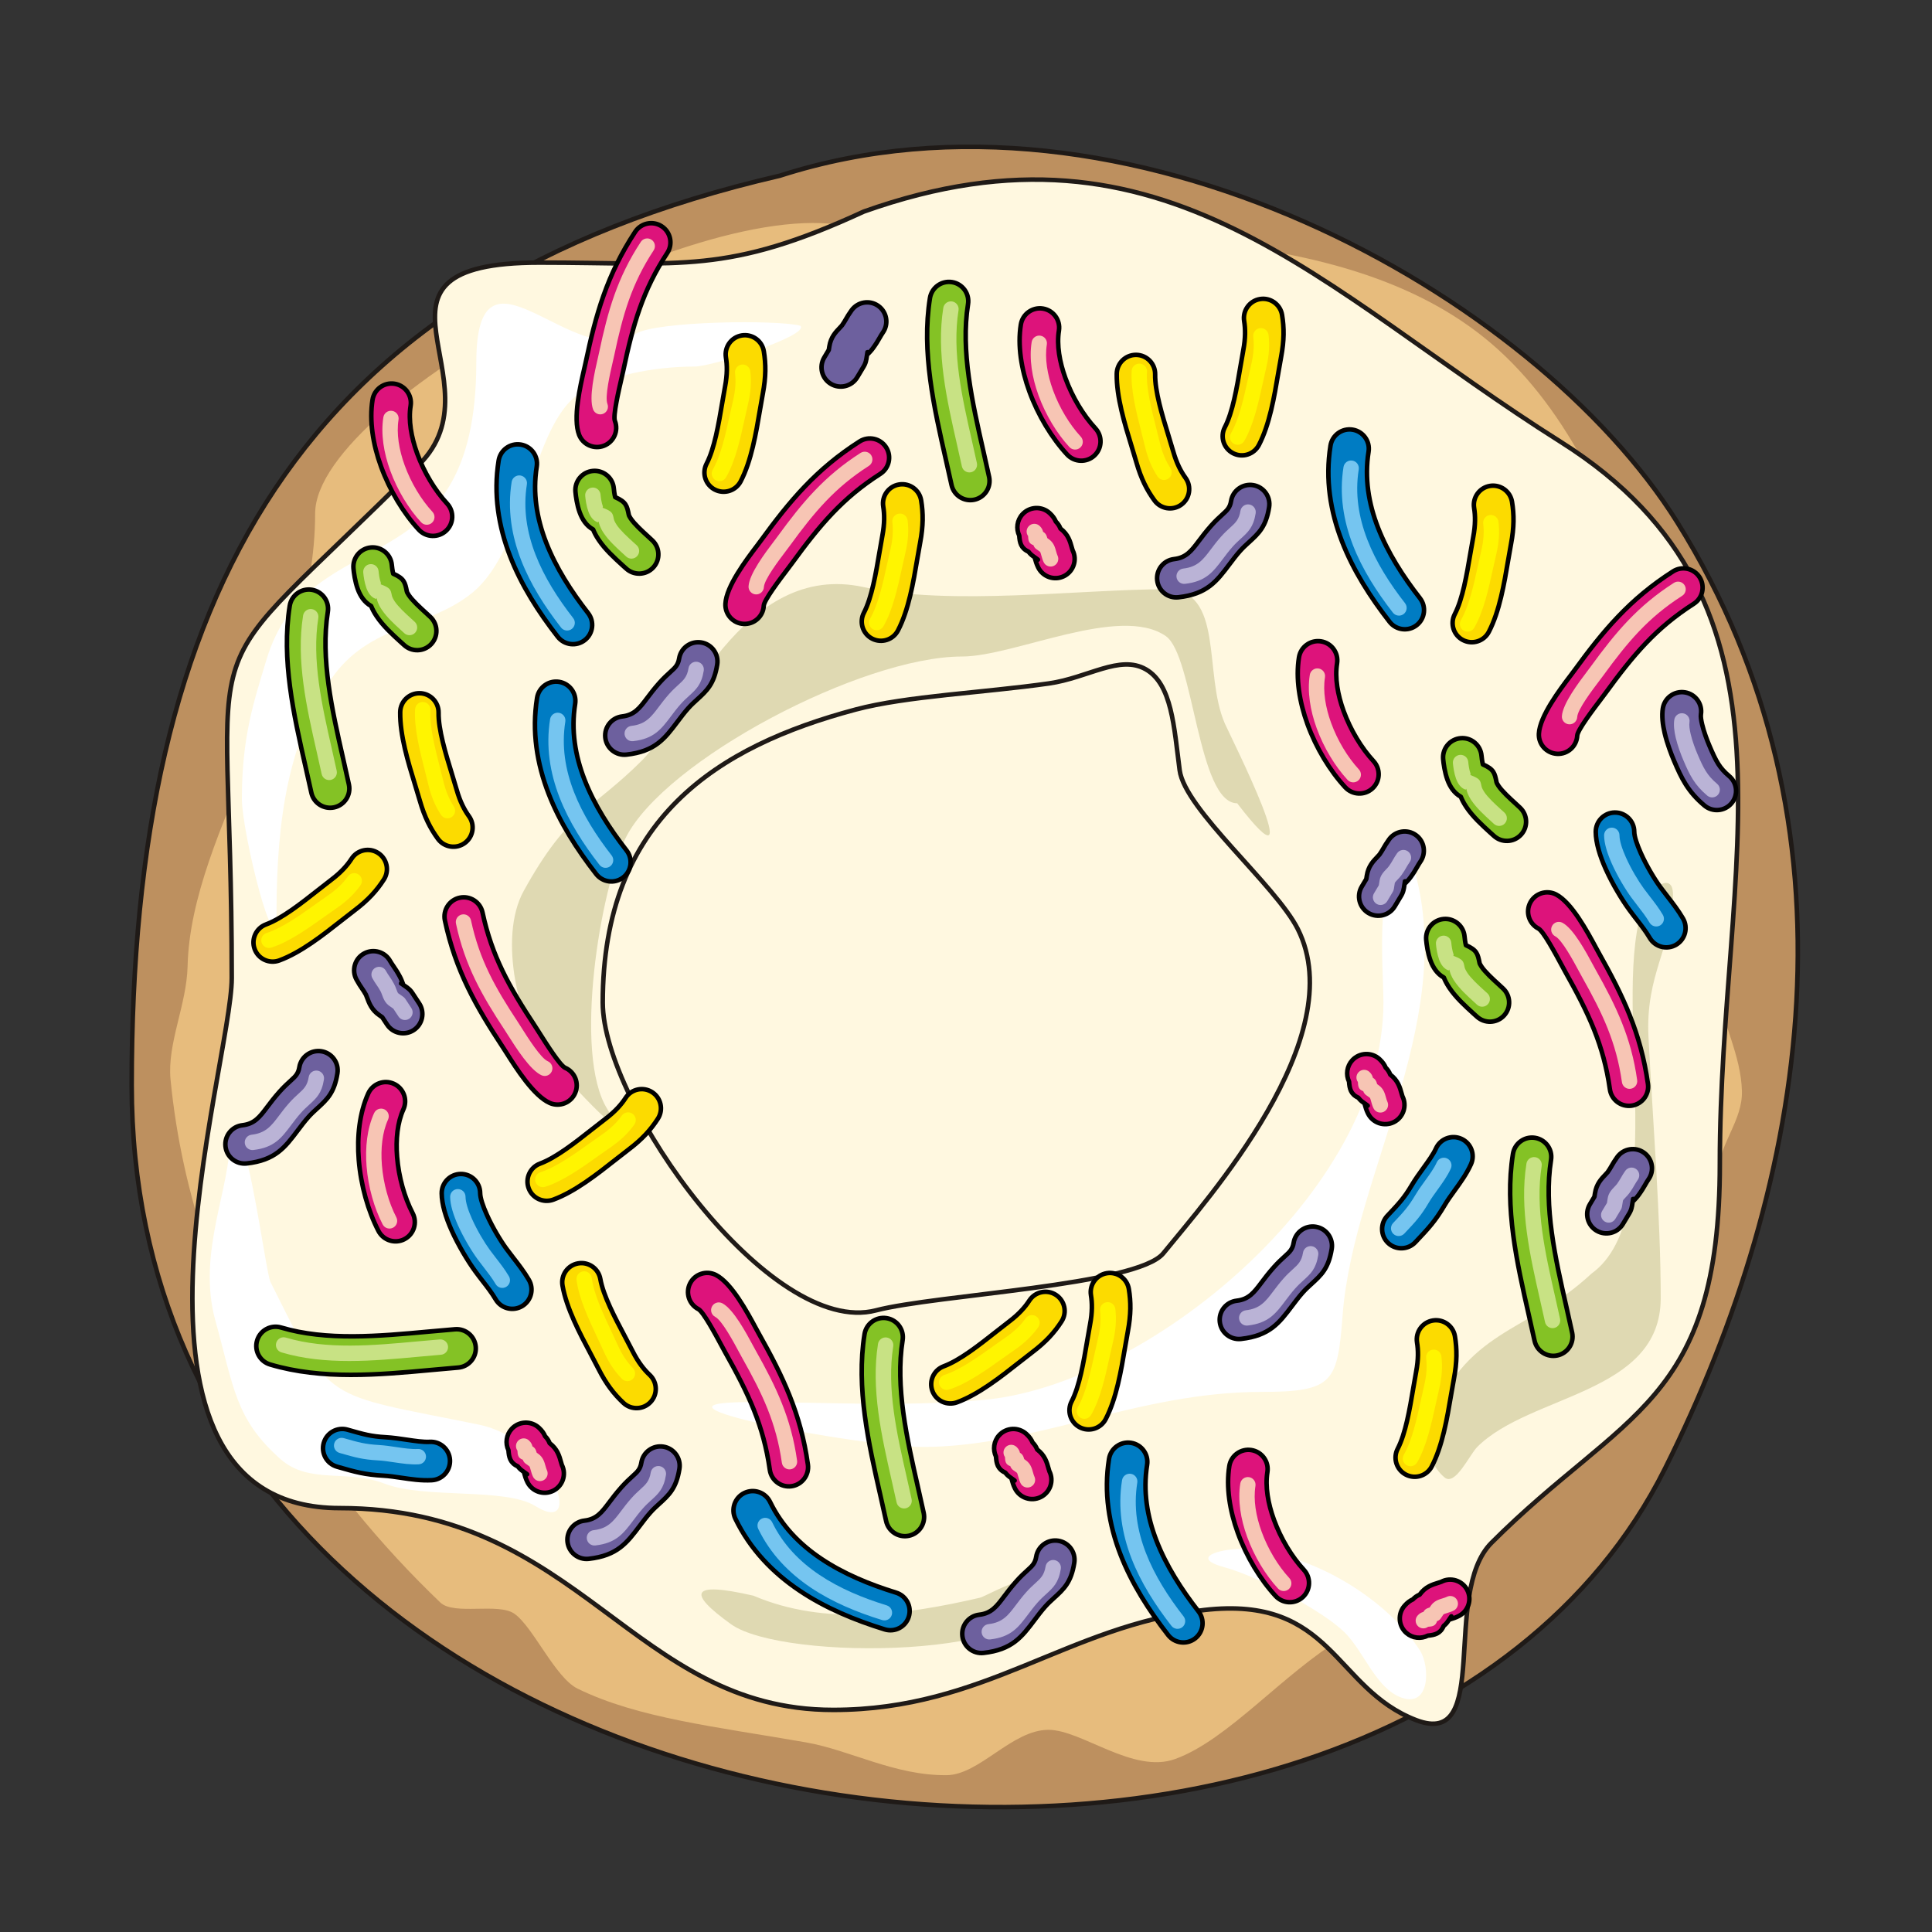 <?xml version="1.0" encoding="iso-8859-1"?>
<!-- Generator: Adobe Illustrator 21.1.0, SVG Export Plug-In . SVG Version: 6.00 Build 0)  -->
<svg version="1.1" id="&#x30EC;&#x30A4;&#x30E4;&#x30FC;_1"
	 xmlns="http://www.w3.org/2000/svg" xmlns:xlink="http://www.w3.org/1999/xlink" x="0px" y="0px" viewBox="0 0 500 500"
	 style="enable-background:new 0 0 500 500;" xml:space="preserve">
<rect x="0" y="0" width="500" height="500" fill="#333333" stroke="none"/>
<path style="fill:#BD905F;stroke:#1F1A17;stroke-width:1.173;stroke-linecap:round;stroke-linejoin:round;" d="M201.897,45.459
	C76.999,74.279,34.079,154.494,34.079,280.825c0,204.983,323.328,246.276,396.834,99.212
	c37.272-74.553,52.363-166.164,3.166-244.866C397.26,76.268,291.302,16.713,201.88,45.459L201.897,45.459z M257.294,187.714
	c-38.905-17.956-65.256,18.992-82.826,40.621c-19.758,24.321,6.163,77.933,28.488,86.518c22.236,8.553,31.557,19.844,63.307,13.189
	c46.782-9.805,58.031-35.772,58.031-84.938c0-34.165-41.892-47.726-66.999-55.394L257.294,187.714z"/>
<path style="fill:#E7BC7D;" d="M225.713,60.827C193.54,43.503,81.556,102.629,81.556,132.906c0,43.249-32.192,81.985-33.006,117.141
	c-0.232,10.024-5.328,20.02-4.412,29.366c5.987,61.025,40.269,107.042,69.817,135.316c3.549,3.395,15.006-0.04,19.185,2.916
	c4.875,3.449,10.529,16.519,16.335,19.372c15.567,7.648,35.708,9.828,59.109,13.912c11.428,1.994,22.94,8.615,36.417,8.487
	c8.525-0.08,16.892-11.738,26.339-11.738c8.609,0,21.942,11.482,32.783,7.558c13.721-4.966,27.999-22.191,43.349-31.363
	c50.141-29.962,94.385-85.637,97.126-120.683c0.584-7.479,6.397-13.318,6.21-20.789c-0.233-9.311-5.062-17.613-6.518-26.826
	c-8.297-52.49-16.596-128.843-56.575-165.11c-37.465-33.985-104.98-29.579-162-29.634L225.713,60.827z M194.633,196.389
	c-6.228,5.495-7.338,13.466-11.197,17.826c-3.859,4.36-10.469,5.109-12.492,8.931c-8.003,15.11-3.753,28.356-3.753,58.218
	c0,19.889,19.939,31.709,42.458,42.577c20.502,9.896,44.057,22.323,59.379,12.638c29.932-18.92,49.696-19.42,59.186-61.168
	c9.558-42.055-14.807-69.288-46.732-84.296c-7.677-3.609-3.186-7.004-11.431-9.009c-21.069-5.123-55.826-3-75.415,14.283
	L194.633,196.389z"/>
<path style="fill:#FFF8E0;stroke:#1F1A17;stroke-width:1.173;stroke-linecap:round;stroke-linejoin:round;" d="M223.518,54.77
	c-35.359,16.319-47.021,13.189-83.881,13.189c-51.369,0-9.679,30.781-31.126,52.227c-61.817,61.817-48.535,33.842-48.535,132.944
	c0,22.741-36.227,137.165,27.961,137.165c62.163,0,75.794,52.227,127.669,52.227c39.271,0,60.45-21.753,96.015-25.85
	c33.307-3.837,33.566,20.295,54.865,28.488c19.797,7.615,6.434-32.812,19.52-45.897c34.072-34.072,59.086-35.921,59.086-98.127
	c0-77.97,25.297-144.866-41.15-186.755c-62.575-39.451-102.185-87.453-180.425-59.615L223.518,54.77z M221.45,183.626
	c-35.792,9.543-65.459,28.25-65.459,75.837c0,26.209,43.432,86.771,70.692,79.663c15.679-4.088,67.615-6.436,74.387-14.772
	c11.439-14.081,48.811-55.889,34.82-83.881c-5.66-11.322-29.269-30.941-30.598-41.15c-1.46-11.211-2.01-22.262-8.763-26.11
	c-6.728-3.834-14.962,2.216-25.051,3.657c-16.816,2.403-36.913,3.26-50.025,6.756L221.45,183.626z"/>
<path style="fill:#FFFFFF;" d="M207.152,84.311c-5.542-1.583-37.318-1.275-42.734,2.11c-16.129,10.082-41.15-27.578-41.15,7.386
	c0,59.525-43.113,39.584-54.339,77.025c-3.198,10.667-6.331,19.755-6.331,35.875c0,8.879,8.968,44.663,8.968,29.543
	c0-24.549,3.264-44.886,14.244-60.669c9.885-14.211,24.974-12.874,36.4-22.157c14.137-11.485,15.391-43.841,27.961-51.701
	c6.903-4.315,18.527-6.858,29.543-6.858c4.599,0,29.808-8.001,27.433-10.551L207.152,84.311z"/>
<path style="fill:#FFFFFF;" d="M59.429,294.28c3.539-10.616,9.266,34.883,10.551,37.458c16.011,32.031,13.24,28.649,53.81,36.929
	c19.415,3.962,27.714,29.193,14.772,21.102c-7.771-4.858-28.585-1.782-39.038-5.803c-9.775-3.76-19.518,0.204-26.905-6.331
	c-11.787-10.426-12.082-18.596-16.882-35.875C50.827,324.086,59.957,306.967,59.429,294.28L59.429,294.28z"/>
<path style="fill:#DFD9B2;" d="M195.011,412.971c-16.409-3.786-17.212-0.798-5.803,7.386c13.433,9.636,81.772,9.084,81.772-8.968
	c0-7.655-15.438,1.656-17.409,2.11c-18.882,4.355-39.976,7.425-58.56-0.528H195.011z"/>
<path style="fill:#FFFFFF;" d="M321.113,400.863c-5.486,0-13.355,2.272-4.22,4.748c8.717,2.363,25.648,11.404,31.126,16.882
	c5.081,5.081,8.109,14.585,14.772,16.882c7.365,2.54,7.273-8.094,4.748-12.134C359.384,414.197,339.39,401.391,321.113,400.863
	L321.113,400.863z"/>
<path style="fill:#FFFFFF;" d="M364.888,221.476c-9.54,0.734-6.858,28.964-6.858,37.984c0,49.067-61.368,99.331-103.928,102.874
	c-21.987,1.829-38.742,0.528-60.14,0.528c-33.343,0,29.109,11.606,44.843,11.606c28.824,0,55.796-14.244,87.576-14.244
	c18.845,0,19.757-2.522,21.102-20.047c2.856-37.192,31.326-78.535,17.409-118.701L364.888,221.476z"/>
<path style="fill:#DFD9B2;" d="M411.856,329.626c-17.141,15.916-32.302,13.823-42.205,39.567c-1.942,5.05,1.474,10.958,4.22,13.189
	c2.78,2.258,6.451-5.923,8.441-7.913c13.737-13.736,47.48-13.659,47.48-38.512c0-20.802-2.029-45.528-3.165-67.528
	c-0.85-16.458,6.331-23.465,6.331-36.929c0-6.178-6.021-1.439-7.386,2.11c-9.155,23.801,7.318,80.9-13.717,96.015V329.626z"/>
<path style="fill:#DFD9B2;" d="M320.182,207.888c20.133,26.173-1.861-17.616-3.165-20.575c-5.723-12.989,0.058-34.82-15.299-34.82
	c-22.106,0-55.899,4.401-78.079-0.528c-31.502-7-46.356,33.696-57.503,44.843c-12.795,12.795-19.006,12.75-30.598,33.762
	c-6.798,12.323-0.998,35.043,5.803,42.734c2.709,3.063,23.914,26.653,15.827,13.717c-8.964-14.339-1.709-57.246,4.748-70.166
	c10.058-20.12,61.142-46.951,87.047-46.951c13.585,0,40.871-13.543,52.756-5.276c7.232,5.031,8.262,43.259,18.465,43.259
	L320.182,207.888z"/>
<path style="fill:#DD137B;stroke:#000000;stroke-width:1.173;stroke-linecap:round;stroke-linejoin:round;" d="M337.445,406.285
	c1.868,2.021,1.745,5.173-0.276,7.042s-5.173,1.745-7.042-0.276c-3.951-4.271-7.533-10.167-9.782-16.354
	c-2.093-5.756-3.068-11.843-2.199-17.281c0.434-2.721,2.993-4.575,5.714-4.14c2.721,0.434,4.575,2.993,4.14,5.714
	c-0.592,3.706,0.148,8.061,1.691,12.305C331.486,398.228,334.324,402.911,337.445,406.285L337.445,406.285z"/>
<path style="fill:#F7C5B4;" d="M333.687,408.414c0.747,0.808,0.698,2.07-0.11,2.817c-0.808,0.747-2.069,0.698-2.816-0.11
	c-3.229-3.49-6.157-8.313-8-13.379c-1.681-4.623-2.468-9.489-1.779-13.805c0.173-1.084,1.193-1.823,2.277-1.65
	c1.084,0.173,1.823,1.193,1.65,2.277c-0.575,3.603,0.123,7.78,1.591,11.817C328.159,400.945,330.79,405.283,333.687,408.414
	L333.687,408.414z"/>
<path style="fill:#6D609E;stroke:#000000;stroke-width:1.173;stroke-linecap:round;stroke-linejoin:round;" d="M321.18,346.51
	c-2.73,0.305-5.191-1.661-5.496-4.391c-0.305-2.73,1.661-5.191,4.391-5.496c3.12-0.352,4.485-2.163,6.341-4.627
	c0.894-1.187,1.868-2.48,3.242-4.027c1.101-1.24,2.094-2.142,2.979-2.946c1.106-1.005,1.891-1.718,2.159-3.398
	c0.435-2.721,2.993-4.575,5.714-4.14c2.721,0.434,4.575,2.993,4.14,5.714c-0.808,5.058-2.685,6.763-5.33,9.167
	c-0.674,0.612-1.43,1.298-2.228,2.198c-0.96,1.081-1.871,2.29-2.708,3.402C331.036,342.409,328.576,345.675,321.18,346.51
	L321.18,346.51z"/>
<path style="fill:#BAB3D6;" d="M322.876,343.051c-1.092,0.122-2.077-0.665-2.199-1.757c-0.122-1.092,0.665-2.077,1.756-2.199
	c3.699-0.417,5.136-2.324,7.09-4.919c0.76-1.01,1.589-2.11,2.683-3.342c0.884-0.996,1.689-1.726,2.406-2.378
	c1.317-1.196,2.251-2.045,2.609-4.285c0.174-1.088,1.197-1.83,2.286-1.656c1.088,0.174,1.83,1.197,1.656,2.286
	c-0.574,3.592-1.946,4.839-3.878,6.593c-0.633,0.575-1.344,1.22-2.106,2.078c-0.927,1.044-1.731,2.111-2.469,3.092
	C330.16,339.951,328.285,342.44,322.876,343.051L322.876,343.051z"/>
<path style="fill:#007CC3;stroke:#000000;stroke-width:1.173;stroke-linecap:round;stroke-linejoin:round;" d="M310.169,417.029
	c1.692,2.166,1.307,5.296-0.86,6.988c-2.167,1.692-5.296,1.307-6.988-0.86c-4.968-6.366-9.423-13.336-12.325-20.822
	c-3.013-7.769-4.372-16.064-2.979-24.786c0.435-2.721,2.993-4.575,5.714-4.14c2.721,0.435,4.575,2.993,4.14,5.714
	c-1.088,6.81,0.012,13.385,2.425,19.605C301.818,405.232,305.756,411.374,310.169,417.029z"/>
<path style="fill:#75C5F0;" d="M306.311,418.326c0.677,0.867,0.523,2.118-0.344,2.795c-0.867,0.677-2.118,0.523-2.795-0.344
	c-4.173-5.347-7.91-11.191-10.335-17.445c-2.469-6.367-3.586-13.149-2.451-20.256c0.174-1.088,1.197-1.83,2.286-1.656
	c1.088,0.174,1.83,1.197,1.656,2.286c-1.013,6.342,0,12.436,2.229,18.184C298.83,407.751,302.359,413.264,306.311,418.326
	L306.311,418.326z"/>
<path style="fill:#007CC3;stroke:#000000;stroke-width:1.173;stroke-linecap:round;stroke-linejoin:round;" d="M366.285,321.49
	c-1.889,1.998-5.04,2.087-7.039,0.198c-1.998-1.889-2.087-5.04-0.198-7.039l0.214-0.226c2.71-2.87,4.134-4.376,6.06-7.633
	c0.942-1.594,2.013-3.075,3.077-4.546c1.277-1.767,2.544-3.519,3.23-5.035c1.13-2.501,4.074-3.612,6.575-2.483
	c2.501,1.13,3.612,4.073,2.483,6.574c-1.132,2.504-2.668,4.629-4.218,6.772c-0.91,1.26-1.829,2.529-2.557,3.761
	c-2.504,4.234-4.194,6.023-7.413,9.431L366.285,321.49L366.285,321.49z"/>
<path style="fill:#75C5F0;" d="M363.424,319.264c-0.755,0.799-2.016,0.834-2.815,0.079c-0.799-0.755-0.835-2.016-0.079-2.815
	l0.175-0.186c2.466-2.611,3.758-3.979,5.574-7.047c0.018-0.031,0.037-0.06,0.057-0.089c0.752-1.259,1.622-2.461,2.484-3.654
	c1.17-1.618,2.33-3.224,3.028-4.769c0.452-1,1.63-1.445,2.63-0.993c1,0.452,1.445,1.63,0.993,2.63
	c-0.876,1.939-2.145,3.694-3.424,5.464c-0.805,1.113-1.616,2.235-2.287,3.357l-0.049,0.088c-2.027,3.424-3.432,4.912-6.113,7.751
	L363.424,319.264L363.424,319.264z"/>
<path style="fill:#DD137B;stroke:#000000;stroke-width:1.173;stroke-linecap:round;stroke-linejoin:round;" d="M426.492,280.526
	c0.383,2.721-1.512,5.237-4.233,5.62c-2.721,0.383-5.237-1.512-5.62-4.233c-0.81-5.745-2.199-10.681-4.101-15.448
	c-1.934-4.849-4.449-9.639-7.444-14.96c-0.203-0.361-0.517-0.943-0.883-1.624c-1.683-3.126-4.796-8.906-6.063-9.566
	c-2.437-1.261-3.389-4.259-2.128-6.696c1.261-2.436,4.259-3.389,6.696-2.128c4.03,2.099,8.075,9.609,10.262,13.671
	c0.297,0.552,0.552,1.024,0.793,1.452c3.163,5.62,5.845,10.744,8.003,16.154C423.964,268.261,425.563,273.936,426.492,280.526
	L426.492,280.526z"/>
<path style="fill:#F7C5B4;" d="M423.698,279.528c0.153,1.088-0.605,2.095-1.693,2.248c-1.088,0.153-2.095-0.605-2.248-1.693
	c-0.729-5.172-1.981-9.619-3.695-13.916c-1.726-4.328-3.943-8.554-6.577-13.233c-0.181-0.32-0.441-0.804-0.744-1.368
	c-1.575-2.926-4.488-8.333-6.229-9.239c-0.974-0.504-1.355-1.704-0.851-2.678c0.504-0.975,1.704-1.356,2.678-0.851
	c2.847,1.481,6.132,7.581,7.909,10.881c0.271,0.504,0.504,0.936,0.708,1.299c2.7,4.796,4.984,9.155,6.8,13.711
	C421.585,269.276,422.921,274.018,423.698,279.528z"/>
<path style="fill:#007CC3;stroke:#000000;stroke-width:1.173;stroke-linecap:round;stroke-linejoin:round;" d="M435.54,237.672
	c1.398,2.371,0.61,5.426-1.761,6.824c-2.371,1.398-5.426,0.61-6.824-1.761c-0.969-1.647-2.153-3.175-3.352-4.72
	c-0.615-0.794-1.234-1.593-1.936-2.553c-1.835-2.513-4.336-6.609-6.124-10.606c-1.481-3.311-2.543-6.721-2.561-9.56
	c-0.019-2.75,2.195-4.995,4.946-5.013c2.75-0.019,4.995,2.196,5.013,4.946c0.009,1.298,0.715,3.349,1.701,5.555
	c1.514,3.385,3.574,6.775,5.067,8.819c0.517,0.709,1.148,1.522,1.774,2.33C432.9,233.76,434.301,235.568,435.54,237.672z"/>
<path style="fill:#75C5F0;" d="M430.35,236.768c0.559,0.948,0.244,2.17-0.704,2.729c-0.948,0.559-2.17,0.243-2.73-0.704
	c-0.904-1.536-1.983-2.928-3.074-4.336c-0.533-0.687-1.069-1.379-1.631-2.148c-1.51-2.067-3.572-5.45-5.056-8.768
	c-1.167-2.61-2.004-5.246-2.018-7.347c-0.007-1.1,0.878-1.998,1.978-2.005c1.1-0.007,1.998,0.879,2.005,1.978
	c0.01,1.483,0.704,3.576,1.674,5.745c1.375,3.074,3.261,6.173,4.634,8.053c0.488,0.668,1.029,1.366,1.566,2.059
	C428.172,233.543,429.337,235.046,430.35,236.768L430.35,236.768z"/>
<path style="fill:#6D609E;stroke:#000000;stroke-width:1.173;stroke-linecap:round;stroke-linejoin:round;" d="M420.005,316.776
	c-1.412,2.358-4.468,3.125-6.826,1.713c-2.358-1.412-3.124-4.469-1.712-6.826l1.172-1.96l0.142-0.89
	c0.386-2.415,1.593-3.673,2.798-4.928c0.202-0.21,0.405-0.421,0.475-0.519c0.418-0.578,0.753-1.158,1.074-1.714
	c0.353-0.613,0.696-1.207,1.4-2.189c1.599-2.23,4.703-2.741,6.933-1.143c2.229,1.599,2.741,4.703,1.142,6.933
	c-0.226,0.315-0.525,0.834-0.835,1.371c-0.414,0.718-0.845,1.465-1.645,2.57c-0.455,0.63-0.904,1.097-1.352,1.564
	c-0.023,0.024-0.04,0-0.05-0.048l-0.119-0.113l-0.255,1.596l-0.012-0.002c-0.097,0.609-0.309,1.21-0.645,1.772L420.005,316.776
	L420.005,316.776z M422.635,310.387l-0.033,0.209l0.119,0.113C422.677,310.511,422.713,309.894,422.635,310.387z"/>
<path style="fill:#BAB3D6;" d="M418.043,315.456c-0.564,0.943-1.788,1.249-2.731,0.685s-1.249-1.788-0.685-2.731l1.254-2.096
	l0.191-1.196c0.221-1.384,1.011-2.208,1.8-3.031c0.232-0.242,0.465-0.485,0.618-0.697c0.452-0.624,0.764-1.165,1.065-1.686
	c0.313-0.542,0.616-1.067,1.072-1.705c0.64-0.896,1.886-1.103,2.782-0.463s1.103,1.886,0.463,2.782
	c-0.348,0.487-0.6,0.924-0.861,1.375c-0.337,0.585-0.688,1.194-1.293,2.028c-0.304,0.421-0.637,0.768-0.969,1.114
	c-0.354,0.369-0.708,0.738-0.735,0.911l-0.25,1.562l-0.006-0.001c-0.039,0.244-0.123,0.484-0.257,0.709L418.043,315.456
	L418.043,315.456z"/>
<path style="fill:#84C225;stroke:#000000;stroke-width:1.173;stroke-linecap:round;stroke-linejoin:round;" d="M406.866,344.881
	c0.574,2.686-1.139,5.329-3.824,5.903c-2.686,0.574-5.329-1.139-5.903-3.824c-0.395-1.832-0.929-4.181-1.467-6.55
	c-3.073-13.52-6.339-27.892-4.118-41.799c0.435-2.721,2.993-4.575,5.714-4.14c2.721,0.435,4.575,2.993,4.14,5.714
	c-1.928,12.072,1.111,25.446,3.971,38.027c0.475,2.091,0.945,4.156,1.487,6.671V344.881z"/>
<path style="fill:#C8E284;" d="M403.74,341.321c0.23,1.074-0.455,2.132-1.53,2.361c-1.074,0.229-2.132-0.456-2.361-1.53
	c-0.374-1.735-0.823-3.711-1.277-5.707c-2.61-11.487-5.385-23.698-3.53-35.313c0.174-1.088,1.197-1.83,2.286-1.656
	c1.088,0.174,1.83,1.197,1.656,2.286c-1.737,10.878,0.947,22.69,3.472,33.802C402.88,337.436,403.301,339.287,403.74,341.321
	L403.74,341.321z"/>
<path style="fill:#FCDB00;stroke:#000000;stroke-width:1.173;stroke-linecap:round;stroke-linejoin:round;" d="M370.543,379.508
	c-1.261,2.437-4.259,3.389-6.696,2.128c-2.437-1.261-3.389-4.259-2.128-6.696c2.043-3.924,3.106-10.202,4.031-15.671
	c0.262-1.553,0.516-3.049,0.757-4.327c0.291-1.537,0.43-2.91,0.452-4.18c0.021-1.238-0.067-2.32-0.232-3.319
	c-0.44-2.708,1.4-5.26,4.108-5.7c2.708-0.44,5.26,1.4,5.7,4.108c0.269,1.634,0.414,3.302,0.384,5.081
	c-0.03,1.749-0.227,3.667-0.64,5.847c-0.258,1.366-0.488,2.725-0.727,4.135C374.506,367.101,373.304,374.204,370.543,379.508
	L370.543,379.508z"/>
<path style="fill:#FFF500;" d="M366.751,378.477c-0.551,0.949-1.767,1.272-2.716,0.722c-0.949-0.551-1.272-1.767-0.722-2.716
	c2.113-3.624,3.335-9.204,4.399-14.064c0.284-1.298,0.558-2.548,0.824-3.661c0.351-1.466,0.549-2.774,0.628-3.982
	c0.077-1.187,0.039-2.262-0.08-3.285c-0.128-1.091,0.654-2.08,1.745-2.207c1.091-0.128,2.08,0.654,2.207,1.745
	c0.148,1.271,0.197,2.585,0.104,4.007c-0.091,1.401-0.322,2.925-0.734,4.645c-0.275,1.15-0.536,2.344-0.808,3.585
	C370.472,368.407,369.178,374.313,366.751,378.477z"/>
<path style="fill:#DD137B;stroke:#000000;stroke-width:1.173;stroke-linecap:round;stroke-linejoin:round;" d="M362.959,283.746
	c1.22,2.462,0.213,5.448-2.25,6.667c-2.462,1.22-5.447,0.213-6.667-2.249c-0.43-0.864-0.645-1.638-0.859-2.407
	c-0.003-0.012,0.006-0.012,0.026-0.007l0.157-0.044l-0.697-0.5c-0.445-0.319-0.823-0.698-1.128-1.118
	c-1.983-0.884-2.29-2.381-2.406-4.158c-0.855-1.79-0.588-3.996,0.841-5.54c1.871-2.023,5.028-2.146,7.051-0.275
	c0.828,0.765,1.304,1.495,1.583,2.185c0.509,0.491,0.918,1.097,1.184,1.794c2.003,1.533,2.487,3.266,2.971,5.009
	C362.844,283.389,362.925,283.678,362.959,283.746L362.959,283.746z M353.209,285.749c0.18,0.048,1.157,0.673,0.567,0.25
	l-0.409-0.294L353.209,285.749z"/>
<path style="fill:#F7C5B4;" d="M359.033,285.059c0.488,0.985,0.085,2.179-0.899,2.667c-0.985,0.488-2.179,0.085-2.667-0.899
	c-0.28-0.563-0.435-1.12-0.589-1.673c-0.137-0.493-0.273-0.984-0.37-1.052l-0.958-0.687c-0.364-0.261-0.614-0.621-0.738-1.018
	c-1.273-0.424-1.336-1.311-1.389-2.364c-0.548-0.755-0.505-1.816,0.152-2.526c0.748-0.809,2.011-0.859,2.82-0.11
	c0.572,0.529,0.806,1.048,0.91,1.535c0.435,0.237,0.783,0.636,0.944,1.146l0.155,0.492l0.42,0.302
	c1.238,0.887,1.561,2.05,1.887,3.221C358.811,284.453,358.913,284.816,359.033,285.059L359.033,285.059z"/>
<path style="fill:#84C225;stroke:#000000;stroke-width:1.173;stroke-linecap:round;stroke-linejoin:round;" d="M388.971,255.801
	c2.012,1.869,2.128,5.016,0.259,7.028c-1.869,2.012-5.016,2.129-7.028,0.259c-0.805-0.745-0.125-0.103-0.946-0.851
	c-2.074-1.888-4.499-4.094-6.172-6.607c-0.706-1.06-1.137-1.926-1.413-2.639c-1.709-0.931-2.796-2.563-3.472-4.421
	c-0.693-1.906-1.002-4.167-1.103-5.338c-0.238-2.741,1.791-5.157,4.533-5.395c2.741-0.238,5.157,1.792,5.395,4.533
	c0.048,0.553,0.159,1.477,0.356,2.251c2.851,1.266,3.044,2.206,3.53,4.597c0.023,0.112,0.058,0.283,0.475,0.91
	c0.962,1.445,2.91,3.218,4.576,4.734C388.103,254.992,387.543,254.48,388.971,255.801L388.971,255.801z"/>
<path style="fill:#C8E284;" d="M384.946,257.078c0.809,0.748,0.858,2.011,0.11,2.82c-0.748,0.809-2.011,0.859-2.82,0.11
	c-0.468-0.433-0.633-0.582-0.83-0.762c-1.694-1.541-3.675-3.343-4.97-5.287l-0.003-0.004l-0.005,0.003
	c-1.025-1.541-1.208-2.438-1.328-3.025c-0.049-0.242,0.064,0.315-0.338,0.163l-0.007-0.003l-0.001,0.002
	c-1.129-0.429-1.854-1.498-2.313-2.762c-0.509-1.401-0.742-3.128-0.82-4.03c-0.095-1.096,0.717-2.063,1.813-2.158
	c1.096-0.095,2.063,0.717,2.158,1.814c0.061,0.711,0.234,2.043,0.587,3.014c0.099,0.272-0.144,0.351-0.01,0.401l0,0.002
	c2.459,0.931,2.547,1.359,2.832,2.76c0.058,0.285,0.147,0.72,0.746,1.621l-0.004,0.003c0.991,1.485,2.798,3.13,4.343,4.536
	L384.946,257.078L384.946,257.078z"/>
<path style="fill:#6D609E;stroke:#000000;stroke-width:1.173;stroke-linecap:round;stroke-linejoin:round;" d="M447.514,200.86
	c2.105,1.764,2.382,4.902,0.618,7.007c-1.764,2.105-4.902,2.382-7.007,0.618c-2.152-1.808-3.631-3.544-4.869-5.508
	c-1.155-1.835-1.998-3.711-2.985-6.019c-0.77-1.8-1.811-4.529-2.448-7.219c-0.528-2.233-0.789-4.492-0.481-6.418
	c0.434-2.721,2.993-4.575,5.714-4.14c2.721,0.435,4.575,2.993,4.14,5.714c-0.089,0.554,0.057,1.499,0.307,2.561
	c0.473,1.999,1.3,4.151,1.918,5.595c0.814,1.902,1.489,3.417,2.259,4.64C445.369,198.782,446.226,199.777,447.514,200.86
	L447.514,200.86z"/>
<path style="fill:#BAB3D6;" d="M444.388,202.855c0.842,0.706,0.953,1.961,0.247,2.802c-0.706,0.842-1.961,0.953-2.803,0.247
	c-1.662-1.397-2.799-2.727-3.742-4.226c-0.911-1.447-1.602-2.987-2.417-4.891c-0.631-1.475-1.482-3.703-1.996-5.874
	c-0.39-1.65-0.586-3.297-0.369-4.658c0.173-1.084,1.192-1.823,2.277-1.65c1.084,0.173,1.823,1.193,1.65,2.277
	c-0.125,0.786,0.03,1.915,0.314,3.118c0.447,1.891,1.213,3.888,1.784,5.223c0.745,1.742,1.37,3.138,2.126,4.34
	C442.184,200.715,443.071,201.749,444.388,202.855L444.388,202.855z"/>
<path style="fill:#DD137B;stroke:#000000;stroke-width:1.173;stroke-linecap:round;stroke-linejoin:round;" d="M432.978,147.877
	c2.315-1.48,5.392-0.802,6.872,1.514c1.479,2.315,0.802,5.392-1.514,6.871c-4.888,3.125-8.8,6.44-12.346,10.151
	c-3.606,3.775-6.917,8.053-10.512,12.989c-0.244,0.335-0.643,0.862-1.11,1.479c-2.144,2.83-6.106,8.064-6.18,9.49
	c-0.134,2.74-2.465,4.853-5.205,4.719c-2.74-0.134-4.853-2.465-4.719-5.205c0.233-4.537,5.383-11.339,8.168-15.016
	c0.378-0.499,0.702-0.927,0.991-1.324c3.796-5.213,7.342-9.782,11.365-13.994C422.875,155.275,427.371,151.462,432.978,147.877
	L432.978,147.877z"/>
<path style="fill:#F7C5B4;" d="M433.211,150.835c0.926-0.591,2.157-0.321,2.749,0.605c0.591,0.926,0.321,2.157-0.605,2.749
	c-4.401,2.814-7.925,5.8-11.121,9.145c-3.219,3.369-6.141,7.142-9.301,11.482c-0.217,0.297-0.548,0.735-0.935,1.246
	c-2.006,2.649-5.714,7.545-5.814,9.506c-0.054,1.096-0.986,1.941-2.082,1.887c-1.096-0.054-1.941-0.986-1.887-2.082
	c0.164-3.205,4.346-8.728,6.609-11.716c0.346-0.456,0.642-0.847,0.887-1.184c3.24-4.449,6.255-8.338,9.643-11.884
	C424.765,157.018,428.522,153.832,433.211,150.835L433.211,150.835z"/>
<path style="fill:#84C225;stroke:#000000;stroke-width:1.173;stroke-linecap:round;stroke-linejoin:round;" d="M393.361,209.009
	c2.012,1.869,2.129,5.016,0.259,7.028c-1.869,2.012-5.016,2.129-7.028,0.259c-0.805-0.745-0.125-0.103-0.946-0.85
	c-2.074-1.888-4.499-4.094-6.172-6.607c-0.706-1.06-1.137-1.926-1.413-2.639c-1.709-0.93-2.796-2.563-3.472-4.421
	c-0.693-1.906-1.002-4.167-1.103-5.338c-0.238-2.741,1.791-5.157,4.533-5.395c2.741-0.238,5.157,1.791,5.395,4.532
	c0.048,0.553,0.159,1.477,0.356,2.251c2.851,1.266,3.044,2.206,3.53,4.597c0.023,0.112,0.058,0.283,0.475,0.91
	c0.962,1.445,2.91,3.218,4.576,4.734C392.494,208.2,391.934,207.688,393.361,209.009L393.361,209.009z"/>
<path style="fill:#C8E284;" d="M389.336,210.29c0.809,0.748,0.858,2.011,0.11,2.82c-0.748,0.809-2.011,0.859-2.82,0.11
	c-0.468-0.433-0.632-0.582-0.83-0.762c-1.694-1.541-3.675-3.343-4.97-5.287l-0.003-0.004l-0.005,0.003
	c-1.025-1.541-1.208-2.438-1.328-3.025c-0.049-0.241,0.064,0.315-0.338,0.164l-0.007-0.003l-0.001,0.002
	c-1.129-0.43-1.853-1.498-2.313-2.762c-0.509-1.401-0.742-3.128-0.82-4.03c-0.095-1.097,0.717-2.063,1.813-2.158
	c1.097-0.095,2.063,0.717,2.158,1.814c0.061,0.711,0.234,2.043,0.587,3.014c0.099,0.272-0.144,0.35-0.01,0.401l-0.001,0.002
	c2.459,0.931,2.547,1.359,2.832,2.76c0.058,0.285,0.147,0.72,0.746,1.621l-0.004,0.003c0.991,1.485,2.798,3.13,4.344,4.535
	L389.336,210.29L389.336,210.29z"/>
<path style="fill:#6D609E;stroke:#000000;stroke-width:1.173;stroke-linecap:round;stroke-linejoin:round;" d="M360.963,234.569
	c-1.412,2.358-4.468,3.124-6.826,1.712c-2.358-1.412-3.125-4.468-1.713-6.826l1.172-1.96l0.142-0.89
	c0.386-2.415,1.593-3.673,2.798-4.928c0.202-0.21,0.405-0.421,0.476-0.519c0.418-0.578,0.753-1.157,1.074-1.714
	c0.353-0.613,0.696-1.207,1.4-2.189c1.599-2.23,4.703-2.741,6.933-1.143c2.23,1.599,2.741,4.703,1.143,6.933
	c-0.226,0.315-0.526,0.834-0.835,1.371c-0.414,0.718-0.845,1.465-1.645,2.57c-0.456,0.63-0.905,1.097-1.352,1.564
	c-0.023,0.024-0.04,0-0.05-0.048l-0.119-0.113l-0.255,1.596l-0.013-0.002c-0.097,0.609-0.309,1.21-0.645,1.772L360.963,234.569
	L360.963,234.569z M363.592,228.18l-0.033,0.209l0.119,0.113C363.634,228.303,363.671,227.686,363.592,228.18z"/>
<path style="fill:#BAB3D6;" d="M359,233.248c-0.565,0.943-1.788,1.249-2.731,0.685s-1.249-1.788-0.685-2.731l1.254-2.096
	l0.191-1.196c0.221-1.384,1.011-2.208,1.8-3.031c0.232-0.242,0.465-0.485,0.618-0.697c0.453-0.624,0.765-1.165,1.065-1.686
	c0.313-0.542,0.616-1.067,1.072-1.705c0.64-0.896,1.886-1.103,2.782-0.463s1.104,1.886,0.464,2.782
	c-0.348,0.487-0.601,0.924-0.861,1.375c-0.337,0.585-0.688,1.194-1.293,2.028c-0.304,0.421-0.637,0.768-0.969,1.114
	c-0.354,0.369-0.707,0.737-0.735,0.911l-0.25,1.562l-0.006-0.001c-0.039,0.244-0.123,0.484-0.257,0.709L359,233.248L359,233.248z"/>
<path style="fill:#DD137B;stroke:#000000;stroke-width:1.173;stroke-linecap:round;stroke-linejoin:round;" d="M355.474,196.994
	c1.868,2.021,1.744,5.173-0.276,7.042c-2.021,1.868-5.173,1.745-7.042-0.276c-3.951-4.271-7.533-10.167-9.782-16.354
	c-2.093-5.756-3.068-11.843-2.199-17.281c0.435-2.721,2.993-4.575,5.714-4.14c2.721,0.434,4.575,2.993,4.14,5.714
	c-0.592,3.706,0.148,8.061,1.691,12.305C349.514,188.937,352.353,193.621,355.474,196.994z"/>
<path style="fill:#F7C5B4;" d="M351.682,199.13c0.747,0.808,0.698,2.07-0.11,2.817c-0.808,0.747-2.07,0.698-2.817-0.11
	c-3.229-3.49-6.157-8.313-8-13.38c-1.681-4.623-2.467-9.489-1.778-13.805c0.173-1.084,1.193-1.823,2.277-1.65
	c1.084,0.173,1.823,1.193,1.65,2.277c-0.575,3.603,0.123,7.78,1.591,11.817C346.154,191.661,348.786,195.999,351.682,199.13
	L351.682,199.13z"/>
<path style="fill:#007CC3;stroke:#000000;stroke-width:1.173;stroke-linecap:round;stroke-linejoin:round;" d="M367.482,154.816
	c1.692,2.167,1.307,5.296-0.859,6.988c-2.167,1.692-5.296,1.307-6.988-0.859c-4.969-6.367-9.423-13.337-12.325-20.823
	c-3.013-7.769-4.372-16.064-2.979-24.786c0.434-2.721,2.993-4.575,5.714-4.14c2.721,0.435,4.575,2.993,4.14,5.714
	c-1.088,6.81,0.012,13.385,2.425,19.605C359.131,143.019,363.069,149.161,367.482,154.816L367.482,154.816z"/>
<path style="fill:#75C5F0;" d="M363.624,156.107c0.677,0.867,0.523,2.119-0.344,2.795c-0.867,0.677-2.119,0.523-2.795-0.344
	c-4.173-5.347-7.91-11.191-10.335-17.445c-2.469-6.367-3.586-13.149-2.451-20.256c0.174-1.088,1.197-1.83,2.286-1.656
	c1.088,0.174,1.83,1.197,1.656,2.286c-1.013,6.342,0,12.436,2.229,18.185C356.143,145.531,359.673,151.044,363.624,156.107
	L363.624,156.107z"/>
<path style="fill:#FCDB00;stroke:#000000;stroke-width:1.173;stroke-linecap:round;stroke-linejoin:round;" d="M385.312,163.521
	c-1.261,2.436-4.259,3.389-6.696,2.128c-2.437-1.261-3.389-4.259-2.128-6.696c2.043-3.924,3.106-10.202,4.031-15.671
	c0.262-1.553,0.516-3.049,0.758-4.327c0.291-1.537,0.43-2.911,0.452-4.18c0.021-1.238-0.066-2.32-0.231-3.32
	c-0.44-2.708,1.399-5.26,4.108-5.7c2.708-0.439,5.26,1.4,5.7,4.108c0.269,1.634,0.414,3.302,0.384,5.082
	c-0.03,1.749-0.227,3.667-0.64,5.847c-0.258,1.366-0.488,2.725-0.727,4.135C389.275,151.114,388.073,158.217,385.312,163.521
	L385.312,163.521z"/>
<path style="fill:#FFF500;" d="M381.52,162.483c-0.55,0.949-1.767,1.272-2.716,0.722c-0.949-0.551-1.272-1.767-0.722-2.716
	c2.113-3.624,3.335-9.204,4.399-14.064c0.284-1.298,0.558-2.548,0.824-3.661c0.351-1.466,0.549-2.774,0.628-3.982
	c0.077-1.187,0.039-2.262-0.08-3.285c-0.128-1.091,0.653-2.08,1.745-2.207c1.091-0.128,2.08,0.654,2.207,1.745
	c0.148,1.271,0.197,2.585,0.104,4.007c-0.091,1.401-0.322,2.925-0.734,4.645c-0.275,1.149-0.536,2.344-0.808,3.585
	C385.24,152.414,383.947,158.32,381.52,162.483L381.52,162.483z"/>
<path style="fill:#FCDB00;stroke:#000000;stroke-width:1.173;stroke-linecap:round;stroke-linejoin:round;" d="M286.153,367.267
	c-1.261,2.437-4.259,3.389-6.695,2.128c-2.437-1.261-3.389-4.259-2.128-6.696c2.043-3.924,3.106-10.202,4.031-15.671
	c0.262-1.553,0.516-3.049,0.758-4.327c0.291-1.537,0.43-2.91,0.452-4.18c0.021-1.238-0.067-2.32-0.231-3.319
	c-0.44-2.708,1.399-5.26,4.108-5.7c2.708-0.44,5.26,1.4,5.699,4.108c0.269,1.634,0.415,3.302,0.384,5.081
	c-0.03,1.749-0.227,3.667-0.64,5.847c-0.258,1.366-0.488,2.725-0.727,4.135C290.117,354.86,288.915,361.963,286.153,367.267
	L286.153,367.267z"/>
<path style="fill:#FFF500;" d="M282.361,366.202c-0.551,0.949-1.767,1.272-2.716,0.722c-0.949-0.551-1.272-1.767-0.722-2.716
	c2.113-3.624,3.335-9.204,4.399-14.064c0.284-1.298,0.558-2.548,0.824-3.661c0.351-1.466,0.549-2.774,0.628-3.982
	c0.077-1.187,0.039-2.262-0.08-3.285c-0.128-1.091,0.653-2.08,1.745-2.207c1.091-0.128,2.08,0.654,2.207,1.745
	c0.148,1.271,0.197,2.585,0.104,4.007c-0.092,1.401-0.322,2.925-0.734,4.645c-0.275,1.15-0.537,2.344-0.808,3.585
	C286.082,356.133,284.789,362.039,282.361,366.202L282.361,366.202z"/>
<path style="fill:#FCDB00;stroke:#000000;stroke-width:1.173;stroke-linecap:round;stroke-linejoin:round;" d="M247.701,362.909
	c-2.57,0.96-5.432-0.346-6.392-2.917c-0.96-2.57,0.346-5.432,2.917-6.392c4.148-1.538,9.149-5.478,13.506-8.912
	c1.237-0.976,2.429-1.914,3.466-2.699c1.248-0.944,2.272-1.869,3.14-2.795c0.847-0.903,1.508-1.764,2.057-2.616
	c1.492-2.302,4.568-2.96,6.87-1.468c2.303,1.492,2.96,4.568,1.468,6.87c-0.897,1.392-1.909,2.726-3.126,4.025
	c-1.196,1.277-2.629,2.566-4.398,3.905c-1.108,0.839-2.191,1.692-3.314,2.577C258.966,356.372,253.308,360.831,247.701,362.909
	L247.701,362.909z"/>
<path style="fill:#FFF500;" d="M245.605,359.616c-1.045,0.334-2.163-0.243-2.498-1.288c-0.334-1.045,0.243-2.163,1.288-2.498
	c3.999-1.268,8.65-4.585,12.7-7.474c1.081-0.771,2.124-1.514,3.069-2.161c1.244-0.851,2.268-1.688,3.138-2.53
	c0.854-0.828,1.547-1.651,2.146-2.489c0.638-0.895,1.88-1.103,2.775-0.465c0.894,0.638,1.103,1.88,0.465,2.775
	c-0.744,1.042-1.589,2.049-2.612,3.04c-1.008,0.977-2.202,1.952-3.662,2.95c-0.976,0.668-1.971,1.378-3.005,2.115
	C255.122,354.649,250.199,358.159,245.605,359.616L245.605,359.616z"/>
<path style="fill:#6D609E;stroke:#000000;stroke-width:1.173;stroke-linecap:round;stroke-linejoin:round;" d="M254.553,427.773
	c-2.73,0.305-5.191-1.661-5.496-4.391s1.661-5.191,4.391-5.496c3.12-0.353,4.485-2.163,6.34-4.627
	c0.894-1.187,1.868-2.48,3.242-4.027c1.101-1.24,2.094-2.142,2.979-2.946c1.106-1.005,1.89-1.718,2.159-3.398
	c0.434-2.721,2.993-4.575,5.714-4.14c2.721,0.435,4.575,2.993,4.14,5.714c-0.808,5.058-2.685,6.764-5.33,9.167
	c-0.673,0.612-1.429,1.298-2.228,2.198c-0.96,1.081-1.871,2.29-2.708,3.402C264.409,423.672,261.95,426.938,254.553,427.773
	L254.553,427.773z"/>
<path style="fill:#BAB3D6;" d="M256.249,424.281c-1.092,0.122-2.077-0.665-2.199-1.757c-0.122-1.092,0.665-2.077,1.757-2.199
	c3.699-0.417,5.136-2.324,7.09-4.919c0.76-1.01,1.589-2.11,2.683-3.342c0.884-0.996,1.689-1.726,2.406-2.378
	c1.316-1.196,2.251-2.045,2.609-4.285c0.174-1.088,1.197-1.83,2.286-1.656c1.088,0.174,1.83,1.197,1.656,2.286
	c-0.573,3.592-1.945,4.839-3.878,6.593c-0.633,0.575-1.344,1.221-2.105,2.078c-0.927,1.044-1.731,2.111-2.469,3.091
	C263.534,421.181,261.658,423.67,256.249,424.281L256.249,424.281z"/>
<path style="fill:#DD137B;stroke:#000000;stroke-width:1.173;stroke-linecap:round;stroke-linejoin:round;" d="M271.584,380.772
	c1.22,2.462,0.213,5.448-2.249,6.667c-2.462,1.22-5.448,0.213-6.667-2.249c-0.43-0.864-0.645-1.638-0.86-2.407
	c-0.003-0.012,0.007-0.012,0.027-0.007l0.157-0.044l-0.697-0.5c-0.445-0.319-0.823-0.698-1.128-1.118
	c-1.983-0.884-2.29-2.381-2.406-4.158c-0.855-1.79-0.587-3.996,0.841-5.54c1.871-2.023,5.028-2.146,7.051-0.275
	c0.828,0.765,1.304,1.495,1.583,2.185c0.508,0.491,0.917,1.097,1.184,1.795c2.003,1.533,2.487,3.265,2.971,5.009
	C271.47,380.415,271.55,380.705,271.584,380.772L271.584,380.772z M261.834,382.776c0.18,0.048,1.157,0.672,0.567,0.25l-0.41-0.293
	L261.834,382.776z"/>
<path style="fill:#F7C5B4;" d="M267.692,382.102c0.488,0.985,0.085,2.179-0.9,2.667c-0.985,0.488-2.179,0.085-2.667-0.9
	c-0.28-0.563-0.435-1.12-0.588-1.673c-0.137-0.493-0.274-0.984-0.37-1.052l-0.958-0.687c-0.364-0.261-0.614-0.621-0.739-1.018
	c-1.273-0.424-1.336-1.311-1.389-2.364c-0.548-0.755-0.505-1.816,0.152-2.526c0.748-0.809,2.011-0.859,2.82-0.11
	c0.571,0.529,0.806,1.048,0.91,1.535c0.435,0.237,0.783,0.636,0.944,1.146l0.155,0.492l0.42,0.302
	c1.238,0.887,1.561,2.05,1.886,3.222C267.47,381.496,267.571,381.859,267.692,382.102L267.692,382.102z"/>
<path style="fill:#84C225;stroke:#000000;stroke-width:1.173;stroke-linecap:round;stroke-linejoin:round;" d="M239.052,391.549
	c0.574,2.686-1.139,5.329-3.824,5.903c-2.686,0.574-5.329-1.138-5.903-3.824c-0.395-1.832-0.929-4.181-1.467-6.55
	c-3.073-13.519-6.339-27.892-4.118-41.799c0.435-2.721,2.993-4.575,5.714-4.14c2.721,0.435,4.575,2.993,4.14,5.714
	c-1.928,12.072,1.111,25.446,3.971,38.027C238.04,386.97,238.509,389.035,239.052,391.549L239.052,391.549z"/>
<path style="fill:#C8E284;" d="M235.925,387.99c0.23,1.074-0.456,2.132-1.53,2.361c-1.074,0.229-2.132-0.456-2.361-1.53
	c-0.374-1.735-0.823-3.711-1.277-5.707c-2.61-11.487-5.385-23.698-3.53-35.313c0.174-1.088,1.197-1.83,2.286-1.656
	c1.088,0.174,1.83,1.197,1.656,2.286c-1.737,10.879,0.947,22.691,3.471,33.802C235.066,384.105,235.487,385.956,235.925,387.99
	L235.925,387.99z"/>
<path style="fill:#007CC3;stroke:#000000;stroke-width:1.173;stroke-linecap:round;stroke-linejoin:round;" d="M231.9,412.173
	c2.628,0.808,4.104,3.594,3.296,6.222c-0.808,2.628-3.594,4.103-6.222,3.295c-7.718-2.376-15.361-5.541-22.026-10.017
	c-6.917-4.645-12.78-10.668-16.631-18.618c-1.201-2.48-0.165-5.464,2.315-6.666c2.48-1.201,5.464-0.165,6.666,2.315
	c3.006,6.206,7.672,10.967,13.211,14.687C218.3,407.28,225.045,410.062,231.9,412.173z"/>
<path style="fill:#75C5F0;" d="M229.472,415.466c1.051,0.323,1.642,1.438,1.319,2.489c-0.323,1.051-1.438,1.642-2.489,1.318
	c-6.483-1.995-12.892-4.648-18.461-8.388c-5.669-3.807-10.467-8.728-13.605-15.206c-0.48-0.992-0.066-2.186,0.926-2.666
	c0.992-0.48,2.186-0.066,2.666,0.926c2.8,5.78,7.119,10.197,12.238,13.634C217.284,411.077,223.334,413.576,229.472,415.466
	L229.472,415.466z"/>
<path style="fill:#6D609E;stroke:#000000;stroke-width:1.173;stroke-linecap:round;stroke-linejoin:round;" d="M304.98,154.577
	c-2.73,0.305-5.191-1.661-5.496-4.391c-0.305-2.73,1.661-5.191,4.391-5.496c3.12-0.353,4.485-2.163,6.34-4.627
	c0.894-1.187,1.868-2.479,3.242-4.027c1.101-1.24,2.094-2.142,2.979-2.946c1.106-1.005,1.891-1.718,2.159-3.398
	c0.434-2.721,2.993-4.575,5.714-4.14c2.721,0.435,4.575,2.993,4.14,5.714c-0.808,5.058-2.685,6.764-5.33,9.167
	c-0.674,0.612-1.43,1.298-2.228,2.198c-0.96,1.081-1.871,2.29-2.708,3.402C314.837,150.476,312.377,153.742,304.98,154.577
	L304.98,154.577z"/>
<path style="fill:#BAB3D6;" d="M306.677,151.097c-1.092,0.122-2.077-0.665-2.199-1.757s0.665-2.077,1.757-2.199
	c3.699-0.417,5.136-2.324,7.09-4.919c0.76-1.01,1.589-2.11,2.683-3.342c0.884-0.996,1.689-1.726,2.406-2.378
	c1.317-1.195,2.251-2.044,2.609-4.285c0.174-1.088,1.197-1.83,2.286-1.656c1.088,0.174,1.83,1.197,1.656,2.286
	c-0.574,3.592-1.945,4.839-3.878,6.593c-0.633,0.575-1.344,1.221-2.106,2.078c-0.927,1.044-1.731,2.111-2.469,3.092
	C313.961,147.998,312.086,150.487,306.677,151.097L306.677,151.097z"/>
<path style="fill:#FCDB00;stroke:#000000;stroke-width:1.173;stroke-linecap:round;stroke-linejoin:round;" d="M325.803,115.163
	c-1.261,2.436-4.259,3.389-6.696,2.128c-2.436-1.261-3.389-4.259-2.128-6.696c2.043-3.924,3.106-10.202,4.031-15.671
	c0.262-1.553,0.516-3.049,0.757-4.327c0.291-1.537,0.43-2.911,0.452-4.18c0.021-1.238-0.067-2.32-0.231-3.32
	c-0.439-2.708,1.4-5.26,4.108-5.7c2.708-0.439,5.26,1.4,5.7,4.108c0.269,1.634,0.414,3.301,0.384,5.081
	c-0.03,1.749-0.227,3.667-0.639,5.847c-0.258,1.366-0.489,2.725-0.727,4.135C329.767,102.756,328.565,109.859,325.803,115.163
	L325.803,115.163z"/>
<path style="fill:#FFF500;" d="M322.011,114.122c-0.551,0.949-1.767,1.272-2.716,0.722c-0.949-0.551-1.272-1.767-0.722-2.716
	c2.113-3.624,3.335-9.204,4.399-14.064c0.284-1.298,0.558-2.548,0.824-3.661c0.351-1.466,0.549-2.774,0.628-3.982
	c0.077-1.187,0.039-2.262-0.08-3.285c-0.128-1.091,0.654-2.08,1.745-2.207c1.091-0.128,2.08,0.654,2.207,1.745
	c0.148,1.271,0.197,2.585,0.104,4.007c-0.092,1.401-0.323,2.925-0.734,4.645c-0.275,1.149-0.537,2.344-0.808,3.585
	C325.732,104.052,324.439,109.958,322.011,114.122L322.011,114.122z"/>
<path style="fill:#FCDB00;stroke:#000000;stroke-width:1.173;stroke-linecap:round;stroke-linejoin:round;" d="M289.014,96.745
	c0.033-2.744,2.284-4.941,5.028-4.907c2.743,0.033,4.94,2.285,4.907,5.028c-0.064,4.424,1.805,10.511,3.433,15.812
	c0.463,1.506,0.908,2.956,1.266,4.207c0.43,1.505,0.922,2.794,1.473,3.938c0.537,1.116,1.101,2.043,1.697,2.862
	c1.609,2.223,1.111,5.328-1.112,6.937c-2.222,1.608-5.328,1.111-6.937-1.112c-0.974-1.339-1.852-2.764-2.624-4.368
	c-0.758-1.576-1.444-3.379-2.053-5.511c-0.383-1.337-0.787-2.654-1.207-4.021C291.042,109.61,288.927,102.724,289.014,96.745
	L289.014,96.745z"/>
<path style="fill:#FFF500;" d="M292.872,95.973c0.066-1.095,1.008-1.93,2.103-1.864s1.93,1.008,1.864,2.103
	c-0.261,4.187,1.152,9.722,2.383,14.542c0.329,1.287,0.645,2.527,0.907,3.642c0.345,1.468,0.755,2.725,1.227,3.84
	c0.463,1.096,0.981,2.039,1.546,2.9c0.604,0.918,0.35,2.152-0.568,2.756c-0.918,0.604-2.152,0.35-2.756-0.568
	c-0.703-1.07-1.337-2.221-1.892-3.533c-0.547-1.293-1.025-2.759-1.429-4.48c-0.27-1.151-0.573-2.336-0.887-3.567
	C294.067,106.641,292.572,100.783,292.872,95.973L292.872,95.973z"/>
<path style="fill:#DD137B;stroke:#000000;stroke-width:1.173;stroke-linecap:round;stroke-linejoin:round;" d="M283.492,110.869
	c1.868,2.02,1.745,5.173-0.276,7.042c-2.021,1.868-5.173,1.744-7.042-0.276c-3.951-4.271-7.533-10.167-9.782-16.354
	c-2.093-5.756-3.068-11.843-2.199-17.281c0.434-2.721,2.993-4.575,5.714-4.14c2.721,0.435,4.575,2.993,4.14,5.714
	c-0.592,3.706,0.149,8.061,1.691,12.305C277.532,102.811,280.371,107.495,283.492,110.869L283.492,110.869z"/>
<path style="fill:#F7C5B4;" d="M279.7,113.004c0.747,0.808,0.698,2.069-0.11,2.816c-0.808,0.747-2.07,0.698-2.817-0.11
	c-3.229-3.49-6.157-8.314-8-13.38c-1.681-4.623-2.468-9.489-1.778-13.805c0.173-1.084,1.193-1.823,2.277-1.65
	c1.084,0.173,1.823,1.192,1.65,2.277c-0.575,3.603,0.123,7.78,1.591,11.817C274.172,105.535,276.804,109.873,279.7,113.004
	L279.7,113.004z"/>
<path style="fill:#84C225;stroke:#000000;stroke-width:1.173;stroke-linecap:round;stroke-linejoin:round;" d="M255.983,123.422
	c0.574,2.686-1.139,5.329-3.824,5.903c-2.686,0.574-5.329-1.139-5.903-3.824c-0.395-1.832-0.929-4.181-1.467-6.55
	c-3.073-13.52-6.339-27.892-4.118-41.799c0.435-2.721,2.993-4.575,5.714-4.14c2.721,0.435,4.575,2.993,4.14,5.714
	c-1.928,12.072,1.111,25.446,3.971,38.027c0.475,2.091,0.945,4.156,1.487,6.671L255.983,123.422z"/>
<path style="fill:#C8E284;" d="M252.823,119.86c0.23,1.074-0.456,2.132-1.53,2.361c-1.074,0.229-2.132-0.456-2.361-1.53
	c-0.374-1.735-0.824-3.711-1.277-5.707c-2.61-11.487-5.385-23.698-3.53-35.313c0.174-1.088,1.197-1.83,2.286-1.656
	c1.088,0.174,1.83,1.197,1.656,2.286c-1.737,10.879,0.947,22.69,3.471,33.802C251.964,115.974,252.385,117.826,252.823,119.86
	L252.823,119.86z"/>
<path style="fill:#DD137B;stroke:#000000;stroke-width:1.173;stroke-linecap:round;stroke-linejoin:round;" d="M277.604,142.439
	c1.22,2.462,0.213,5.448-2.249,6.667c-2.462,1.22-5.448,0.213-6.667-2.249c-0.43-0.864-0.645-1.638-0.86-2.407
	c-0.003-0.012,0.007-0.012,0.027-0.007l0.157-0.044l-0.697-0.5c-0.445-0.319-0.823-0.698-1.128-1.118
	c-1.983-0.884-2.29-2.381-2.406-4.158c-0.855-1.79-0.587-3.996,0.841-5.54c1.871-2.023,5.028-2.146,7.051-0.275
	c0.828,0.765,1.304,1.495,1.583,2.185c0.508,0.491,0.917,1.097,1.184,1.795c2.003,1.533,2.487,3.265,2.971,5.009
	C277.49,142.082,277.571,142.372,277.604,142.439L277.604,142.439z M267.855,144.443c0.18,0.048,1.157,0.672,0.567,0.25l-0.41-0.294
	L267.855,144.443z"/>
<path style="fill:#F7C5B4;" d="M273.679,143.753c0.488,0.985,0.085,2.179-0.9,2.667c-0.985,0.488-2.179,0.085-2.667-0.9
	c-0.28-0.563-0.435-1.12-0.588-1.673c-0.137-0.493-0.274-0.984-0.37-1.052l-0.958-0.687c-0.364-0.261-0.614-0.621-0.739-1.018
	c-1.273-0.424-1.336-1.311-1.389-2.364c-0.548-0.755-0.505-1.816,0.152-2.526c0.748-0.809,2.011-0.859,2.82-0.11
	c0.571,0.529,0.806,1.048,0.91,1.535c0.435,0.238,0.783,0.637,0.944,1.146l0.155,0.492l0.42,0.302
	c1.238,0.887,1.561,2.05,1.886,3.222C273.457,143.146,273.558,143.51,273.679,143.753L273.679,143.753z"/>
<path style="fill:#6D609E;stroke:#000000;stroke-width:1.173;stroke-linecap:round;stroke-linejoin:round;" d="M221.855,97.633
	c-1.412,2.358-4.469,3.125-6.826,1.713c-2.358-1.412-3.124-4.469-1.712-6.826l1.172-1.96l0.142-0.89
	c0.386-2.415,1.593-3.673,2.798-4.928c0.202-0.211,0.404-0.422,0.475-0.52c0.418-0.578,0.753-1.157,1.074-1.714
	c0.354-0.613,0.696-1.206,1.4-2.189c1.599-2.229,4.703-2.741,6.932-1.142c2.23,1.599,2.742,4.703,1.143,6.932
	c-0.226,0.315-0.525,0.834-0.835,1.371c-0.414,0.718-0.845,1.465-1.645,2.57c-0.455,0.629-0.904,1.097-1.352,1.563
	c-0.023,0.024-0.04,0-0.05-0.048l-0.119-0.114l-0.255,1.596l-0.012-0.002c-0.097,0.609-0.309,1.21-0.645,1.772L221.855,97.633
	L221.855,97.633z M224.484,91.244l-0.034,0.209l0.119,0.114C224.526,91.367,224.563,90.75,224.484,91.244z"/>
<path style="fill:#DD137B;stroke:#000000;stroke-width:1.173;stroke-linecap:round;stroke-linejoin:round;" d="M222.454,114.255
	c2.315-1.479,5.392-0.802,6.872,1.514c1.479,2.315,0.802,5.392-1.514,6.872c-4.888,3.125-8.8,6.44-12.346,10.151
	c-3.606,3.774-6.917,8.053-10.512,12.989c-0.244,0.335-0.643,0.862-1.11,1.479c-2.143,2.83-6.107,8.064-6.18,9.49
	c-0.134,2.74-2.465,4.853-5.205,4.719s-4.853-2.465-4.719-5.205c0.234-4.538,5.383-11.339,8.168-15.016
	c0.378-0.499,0.702-0.927,0.991-1.325c3.796-5.212,7.342-9.782,11.365-13.994C212.35,121.652,216.847,117.839,222.454,114.255
	L222.454,114.255z"/>
<path style="fill:#F7C5B4;" d="M222.72,117.212c0.926-0.591,2.157-0.32,2.749,0.606c0.591,0.926,0.321,2.157-0.605,2.749
	c-4.401,2.813-7.925,5.8-11.121,9.145c-3.219,3.369-6.141,7.143-9.301,11.482c-0.217,0.298-0.548,0.735-0.935,1.246
	c-2.006,2.649-5.714,7.545-5.814,9.505c-0.054,1.096-0.986,1.941-2.082,1.888c-1.096-0.054-1.941-0.986-1.887-2.082
	c0.164-3.205,4.346-8.728,6.609-11.716c0.346-0.457,0.642-0.847,0.887-1.185c3.24-4.449,6.255-8.338,9.643-11.884
	C214.274,123.395,218.031,120.209,222.72,117.212L222.72,117.212z"/>
<path style="fill:#FCDB00;stroke:#000000;stroke-width:1.173;stroke-linecap:round;stroke-linejoin:round;" d="M232.399,163.155
	c-1.261,2.436-4.259,3.389-6.696,2.128c-2.436-1.261-3.389-4.259-2.128-6.696c2.043-3.924,3.106-10.202,4.031-15.671
	c0.262-1.553,0.516-3.049,0.757-4.327c0.291-1.537,0.43-2.911,0.452-4.18c0.021-1.238-0.067-2.32-0.231-3.32
	c-0.439-2.708,1.4-5.26,4.108-5.7c2.708-0.439,5.26,1.4,5.699,4.108c0.269,1.634,0.414,3.301,0.384,5.081
	c-0.03,1.749-0.227,3.667-0.639,5.847c-0.258,1.366-0.488,2.725-0.727,4.135C236.363,150.748,235.161,157.851,232.399,163.155
	L232.399,163.155z"/>
<path style="fill:#FFF500;" d="M228.607,162.118c-0.551,0.949-1.767,1.272-2.716,0.722c-0.949-0.551-1.272-1.767-0.722-2.716
	c2.113-3.624,3.335-9.204,4.399-14.064c0.284-1.298,0.558-2.548,0.824-3.661c0.351-1.466,0.549-2.774,0.628-3.982
	c0.077-1.187,0.039-2.262-0.08-3.285c-0.128-1.091,0.654-2.08,1.745-2.207c1.091-0.128,2.08,0.654,2.207,1.745
	c0.148,1.271,0.197,2.585,0.104,4.007c-0.092,1.401-0.323,2.925-0.734,4.645c-0.275,1.15-0.537,2.344-0.808,3.585
	C232.328,152.048,231.035,157.954,228.607,162.118L228.607,162.118z"/>
<path style="fill:#DD137B;stroke:#000000;stroke-width:1.173;stroke-linecap:round;stroke-linejoin:round;" d="M209.082,379.009
	c0.383,2.721-1.512,5.237-4.233,5.621c-2.721,0.383-5.237-1.512-5.62-4.233c-0.81-5.745-2.199-10.681-4.101-15.448
	c-1.934-4.849-4.449-9.639-7.444-14.96c-0.203-0.361-0.517-0.943-0.883-1.624c-1.683-3.126-4.796-8.906-6.063-9.565
	c-2.437-1.261-3.389-4.259-2.128-6.696c1.261-2.437,4.259-3.389,6.696-2.128c4.03,2.099,8.075,9.609,10.262,13.671
	c0.297,0.551,0.552,1.024,0.793,1.452c3.163,5.62,5.845,10.744,8.003,16.154C206.554,366.745,208.153,372.419,209.082,379.009
	L209.082,379.009z"/>
<path style="fill:#F7C5B4;" d="M206.288,378.011c0.153,1.088-0.605,2.095-1.693,2.248c-1.088,0.153-2.095-0.605-2.248-1.693
	c-0.729-5.172-1.981-9.619-3.695-13.916c-1.726-4.328-3.943-8.554-6.577-13.232c-0.181-0.321-0.441-0.804-0.744-1.368
	c-1.575-2.926-4.488-8.333-6.229-9.239c-0.974-0.504-1.355-1.704-0.851-2.678c0.504-0.974,1.704-1.355,2.678-0.851
	c2.847,1.482,6.132,7.581,7.909,10.881c0.271,0.505,0.504,0.936,0.708,1.299c2.7,4.796,4.984,9.155,6.8,13.711
	C204.175,367.759,205.511,372.501,206.288,378.011L206.288,378.011z"/>
<path style="fill:#6D609E;stroke:#000000;stroke-width:1.173;stroke-linecap:round;stroke-linejoin:round;" d="M152.367,403.424
	c-2.73,0.305-5.191-1.661-5.496-4.391c-0.305-2.73,1.661-5.191,4.391-5.496c3.12-0.353,4.485-2.163,6.34-4.627
	c0.894-1.187,1.868-2.479,3.242-4.027c1.101-1.24,2.094-2.142,2.979-2.946c1.106-1.005,1.89-1.718,2.159-3.398
	c0.434-2.721,2.993-4.575,5.714-4.14s4.575,2.993,4.14,5.714c-0.808,5.058-2.685,6.764-5.33,9.167
	c-0.673,0.612-1.429,1.299-2.228,2.198c-0.96,1.08-1.871,2.29-2.708,3.402C162.224,399.323,159.765,402.589,152.367,403.424
	L152.367,403.424z"/>
<path style="fill:#BAB3D6;" d="M154.064,399.965c-1.092,0.122-2.077-0.665-2.199-1.756c-0.122-1.092,0.665-2.077,1.757-2.199
	c3.699-0.417,5.136-2.325,7.09-4.92c0.76-1.01,1.589-2.11,2.683-3.341c0.884-0.996,1.689-1.726,2.406-2.378
	c1.316-1.196,2.251-2.045,2.609-4.285c0.174-1.088,1.197-1.83,2.286-1.656c1.088,0.174,1.83,1.197,1.656,2.286
	c-0.573,3.592-1.945,4.838-3.878,6.593c-0.633,0.575-1.344,1.221-2.105,2.078c-0.927,1.044-1.731,2.111-2.469,3.091
	C161.348,396.865,159.473,399.355,154.064,399.965L154.064,399.965z"/>
<path style="fill:#DD137B;stroke:#000000;stroke-width:1.173;stroke-linecap:round;stroke-linejoin:round;" d="M145.415,379.142
	c1.22,2.462,0.213,5.448-2.249,6.668c-2.462,1.22-5.448,0.213-6.667-2.249c-0.43-0.865-0.645-1.638-0.859-2.407
	c-0.003-0.012,0.006-0.013,0.026-0.007l0.157-0.044l-0.697-0.5c-0.445-0.319-0.823-0.698-1.128-1.118
	c-1.983-0.884-2.29-2.381-2.406-4.158c-0.855-1.789-0.588-3.996,0.841-5.54c1.871-2.023,5.028-2.146,7.051-0.275
	c0.828,0.765,1.304,1.495,1.583,2.185c0.509,0.491,0.917,1.097,1.184,1.795c2.003,1.533,2.487,3.265,2.971,5.009
	C145.301,378.786,145.382,379.075,145.415,379.142L145.415,379.142z M135.666,381.146c0.18,0.048,1.157,0.672,0.567,0.25
	l-0.409-0.293L135.666,381.146z"/>
<path style="fill:#F7C5B4;" d="M141.523,380.439c0.488,0.985,0.085,2.179-0.899,2.667c-0.985,0.488-2.179,0.085-2.667-0.9
	c-0.281-0.563-0.435-1.12-0.589-1.673c-0.137-0.493-0.274-0.984-0.37-1.052l-0.958-0.687c-0.364-0.261-0.614-0.621-0.738-1.017
	c-1.273-0.424-1.336-1.311-1.389-2.365c-0.548-0.755-0.505-1.816,0.152-2.526c0.748-0.809,2.011-0.858,2.82-0.11
	c0.571,0.529,0.806,1.048,0.91,1.535c0.435,0.237,0.783,0.636,0.944,1.146l0.155,0.492l0.42,0.302
	c1.238,0.887,1.561,2.05,1.887,3.222C141.301,379.833,141.403,380.196,141.523,380.439L141.523,380.439z"/>
<path style="fill:#FCDB00;stroke:#000000;stroke-width:1.173;stroke-linecap:round;stroke-linejoin:round;" d="M145.582,332.733
	c-0.484-2.7,1.312-5.283,4.013-5.767c2.7-0.485,5.283,1.312,5.767,4.013c0.771,4.357,3.754,9.982,6.353,14.882
	c0.739,1.391,1.449,2.732,2.036,3.892c0.706,1.396,1.432,2.57,2.188,3.589c0.737,0.995,1.466,1.799,2.206,2.491
	c1.999,1.88,2.095,5.024,0.216,7.022c-1.88,1.999-5.024,2.095-7.022,0.216c-1.209-1.131-2.34-2.365-3.401-3.795
	c-1.042-1.405-2.055-3.046-3.055-5.025c-0.628-1.241-1.273-2.458-1.943-3.721C149.998,344.986,146.624,338.622,145.582,332.733z"/>
<path style="fill:#FFF500;" d="M149.207,331.249c-0.142-1.088,0.626-2.085,1.714-2.227c1.088-0.142,2.085,0.626,2.227,1.714
	c0.533,4.161,2.964,9.33,5.082,13.832c0.565,1.202,1.11,2.36,1.577,3.405c0.615,1.377,1.255,2.534,1.928,3.54
	c0.662,0.989,1.348,1.817,2.065,2.556c0.766,0.787,0.749,2.047-0.038,2.813c-0.787,0.766-2.047,0.749-2.813-0.039
	c-0.892-0.918-1.732-1.929-2.524-3.113c-0.781-1.167-1.526-2.516-2.248-4.13c-0.482-1.079-1.003-2.186-1.543-3.335
	C152.392,341.501,149.819,336.029,149.207,331.249L149.207,331.249z"/>
<path style="fill:#DD137B;stroke:#000000;stroke-width:1.173;stroke-linecap:round;stroke-linejoin:round;" d="M372.971,409.378
	c2.429-1.285,5.44-0.359,6.726,2.07c1.285,2.429,0.359,5.44-2.07,6.725c-0.852,0.453-1.62,0.689-2.383,0.923
	c-0.012,0.004-0.013-0.006-0.008-0.026l-0.048-0.156l-0.481,0.71c-0.307,0.454-0.676,0.841-1.088,1.157
	c-0.831,2.006-2.319,2.353-4.092,2.517c-1.766,0.902-3.979,0.694-5.561-0.692c-2.072-1.816-2.28-4.969-0.464-7.041
	c0.743-0.848,1.46-1.344,2.142-1.641c0.477-0.522,1.072-0.947,1.762-1.231c1.479-2.044,3.198-2.574,4.928-3.104
	C372.618,409.502,372.905,409.414,372.971,409.378L372.971,409.378z M375.235,419.071c0.043-0.181,0.641-1.174,0.235-0.573
	l-0.282,0.417L375.235,419.071z"/>
<path style="fill:#F7C5B4;" d="M374.401,413.27c0.971-0.514,2.176-0.143,2.69,0.828c0.514,0.971,0.143,2.176-0.828,2.69
	c-0.556,0.295-1.108,0.465-1.657,0.633c-0.489,0.15-0.976,0.3-1.042,0.397l-0.661,0.977c-0.251,0.37-0.604,0.63-0.997,0.765
	c-0.39,1.284-1.275,1.37-2.326,1.452c-0.74,0.567-1.802,0.553-2.529-0.084c-0.829-0.726-0.912-1.987-0.185-2.816
	c0.513-0.585,1.026-0.834,1.51-0.951c0.226-0.442,0.615-0.8,1.12-0.974l0.488-0.168l0.29-0.428c0.853-1.261,2.008-1.616,3.17-1.972
	C373.801,413.509,374.161,413.398,374.401,413.27L374.401,413.27z"/>
<path style="fill:#007CC3;stroke:#000000;stroke-width:1.173;stroke-linecap:round;stroke-linejoin:round;" d="M87.204,379.574
	c-2.643-0.758-4.172-3.516-3.414-6.158c0.758-2.643,3.515-4.172,6.158-3.414l0.299,0.086c3.795,1.087,5.788,1.657,9.565,1.869
	c1.849,0.103,3.656,0.373,5.452,0.641c2.156,0.321,4.295,0.64,5.957,0.551c2.74-0.147,5.081,1.955,5.229,4.695
	c0.147,2.74-1.955,5.082-4.695,5.229c-2.744,0.147-5.338-0.24-7.953-0.629c-1.538-0.229-3.087-0.46-4.515-0.54
	c-4.911-0.275-7.277-0.953-11.784-2.243L87.204,379.574L87.204,379.574z"/>
<path style="fill:#75C5F0;" d="M87.869,376.015c-1.057-0.303-1.669-1.406-1.365-2.463c0.303-1.057,1.406-1.668,2.463-1.365
	l0.246,0.07c3.452,0.988,5.261,1.506,8.821,1.707c0.036,0.002,0.07,0.005,0.105,0.009c1.464,0.089,2.931,0.308,4.387,0.525
	c1.975,0.294,3.935,0.586,5.628,0.495c1.096-0.059,2.033,0.782,2.092,1.878c0.059,1.096-0.782,2.033-1.878,2.092
	c-2.125,0.114-4.267-0.205-6.426-0.526c-1.359-0.203-2.728-0.407-4.033-0.486l-0.1-0.003c-3.973-0.225-5.941-0.787-9.694-1.862
	L87.869,376.015L87.869,376.015z"/>
<path style="fill:#007CC3;stroke:#000000;stroke-width:1.173;stroke-linecap:round;stroke-linejoin:round;" d="M136.867,331.213
	c1.398,2.371,0.61,5.426-1.761,6.824c-2.371,1.398-5.426,0.61-6.824-1.761c-0.97-1.647-2.154-3.175-3.352-4.72
	c-0.615-0.794-1.234-1.593-1.936-2.553c-1.835-2.513-4.336-6.609-6.124-10.606c-1.481-3.311-2.543-6.721-2.562-9.56
	c-0.018-2.75,2.196-4.995,4.946-5.013c2.75-0.019,4.994,2.196,5.013,4.946c0.009,1.298,0.714,3.349,1.701,5.555
	c1.515,3.385,3.574,6.775,5.067,8.819c0.518,0.709,1.148,1.522,1.774,2.33C134.227,327.3,135.628,329.108,136.867,331.213
	L136.867,331.213z"/>
<path style="fill:#75C5F0;" d="M131.711,330.308c0.559,0.948,0.243,2.17-0.705,2.729c-0.948,0.559-2.17,0.243-2.73-0.704
	c-0.904-1.536-1.983-2.928-3.075-4.336c-0.533-0.687-1.069-1.379-1.631-2.148c-1.51-2.067-3.572-5.45-5.056-8.768
	c-1.167-2.61-2.004-5.246-2.018-7.347c-0.007-1.1,0.878-1.998,1.978-2.005c1.1-0.007,1.998,0.879,2.005,1.978
	c0.01,1.483,0.705,3.577,1.674,5.745c1.375,3.074,3.261,6.173,4.634,8.053c0.489,0.668,1.029,1.366,1.566,2.059
	C129.532,327.084,130.698,328.586,131.711,330.308L131.711,330.308z"/>
<path style="fill:#84C225;stroke:#000000;stroke-width:1.173;stroke-linecap:round;stroke-linejoin:round;" d="M117.773,344.016
	c2.738-0.217,5.133,1.828,5.35,4.565c0.217,2.738-1.827,5.134-4.565,5.35c-1.868,0.152-4.267,0.373-6.686,0.596
	c-13.806,1.273-28.483,2.626-41.979-1.4c-2.64-0.788-4.143-3.567-3.355-6.208c0.788-2.64,3.567-4.143,6.208-3.355
	c11.714,3.495,25.372,2.235,38.22,1.051c2.135-0.197,4.244-0.392,6.809-0.599H117.773z"/>
<path style="fill:#C8E284;" d="M113.815,346.643c1.095-0.086,2.053,0.731,2.14,1.826c0.086,1.095-0.731,2.053-1.826,2.14
	c-1.769,0.143-3.787,0.33-5.826,0.518c-11.73,1.081-24.199,2.23-35.469-1.132c-1.056-0.315-1.657-1.427-1.342-2.483
	c0.315-1.056,1.427-1.657,2.483-1.342c10.557,3.149,22.619,2.038,33.965,0.992C109.851,346.986,111.742,346.811,113.815,346.643
	L113.815,346.643z"/>
<path style="fill:#FCDB00;stroke:#000000;stroke-width:1.173;stroke-linecap:round;stroke-linejoin:round;" d="M143.22,310.459
	c-2.57,0.96-5.432-0.346-6.392-2.916c-0.96-2.57,0.346-5.432,2.916-6.392c4.149-1.538,9.15-5.478,13.506-8.912
	c1.237-0.976,2.429-1.914,3.466-2.699c1.248-0.944,2.272-1.869,3.14-2.795c0.847-0.903,1.508-1.764,2.056-2.616
	c1.492-2.303,4.568-2.96,6.871-1.468c2.303,1.492,2.96,4.568,1.468,6.87c-0.897,1.392-1.909,2.726-3.126,4.025
	c-1.196,1.277-2.629,2.567-4.398,3.905c-1.108,0.839-2.191,1.692-3.314,2.577C154.485,303.923,148.827,308.381,143.22,310.459z"/>
<path style="fill:#FFF500;" d="M141.091,307.146c-1.045,0.334-2.163-0.242-2.498-1.288c-0.334-1.045,0.243-2.164,1.288-2.498
	c3.999-1.268,8.65-4.585,12.7-7.474c1.081-0.771,2.124-1.514,3.068-2.161c1.244-0.851,2.269-1.688,3.138-2.53
	c0.854-0.828,1.547-1.651,2.146-2.489c0.638-0.895,1.88-1.103,2.775-0.465c0.895,0.638,1.103,1.88,0.465,2.775
	c-0.744,1.042-1.589,2.049-2.611,3.04c-1.008,0.977-2.202,1.952-3.662,2.95c-0.975,0.668-1.971,1.378-3.005,2.115
	C150.608,302.18,145.685,305.69,141.091,307.146L141.091,307.146z"/>
<path style="fill:#DD137B;stroke:#000000;stroke-width:1.173;stroke-linecap:round;stroke-linejoin:round;" d="M106.796,313.989
	c1.265,2.444,0.309,5.451-2.135,6.716c-2.444,1.265-5.451,0.309-6.716-2.135c-2.676-5.166-4.564-11.802-5.091-18.364
	c-0.49-6.105,0.185-12.233,2.465-17.245c1.141-2.508,4.1-3.616,6.608-2.475c2.508,1.141,3.616,4.1,2.475,6.608
	c-1.554,3.415-1.996,7.812-1.635,12.312C103.188,304.639,104.682,309.908,106.796,313.989z"/>
<path style="fill:#F7C5B4;" d="M102.572,315.043c0.506,0.978,0.124,2.181-0.854,2.686c-0.978,0.506-2.181,0.124-2.687-0.854
	c-2.187-4.222-3.73-9.649-4.162-15.022c-0.394-4.903,0.139-9.804,1.949-13.782c0.455-1,1.634-1.441,2.633-0.987
	c1,0.455,1.441,1.634,0.986,2.633c-1.511,3.321-1.946,7.534-1.602,11.816C99.224,306.375,100.61,311.256,102.572,315.043
	L102.572,315.043z"/>
<path style="fill:#DD137B;stroke:#000000;stroke-width:1.173;stroke-linecap:round;stroke-linejoin:round;" d="M115.145,238.234
	c-0.574-2.687,1.139-5.331,3.826-5.905c2.687-0.574,5.331,1.139,5.905,3.826c1.213,5.673,2.947,10.499,5.18,15.12
	c2.271,4.7,5.118,9.301,8.481,14.397c0.228,0.346,0.582,0.904,0.996,1.558c1.9,3,5.413,8.545,6.723,9.114
	c2.519,1.086,3.681,4.01,2.595,6.529c-1.086,2.519-4.01,3.682-6.529,2.595c-4.168-1.809-8.733-9.015-11.201-12.913
	c-0.335-0.529-0.622-0.982-0.893-1.392c-3.552-5.382-6.589-10.304-9.123-15.549C118.532,250.29,116.537,244.742,115.145,238.234
	L115.145,238.234z"/>
<path style="fill:#F7C5B4;" d="M118.006,239.033c-0.229-1.075,0.456-2.133,1.53-2.362c1.075-0.23,2.133,0.456,2.362,1.53
	c1.093,5.108,2.655,9.455,4.668,13.62c2.027,4.196,4.537,8.255,7.494,12.735c0.203,0.307,0.496,0.771,0.839,1.313
	c1.778,2.807,5.064,7.996,6.865,8.777c1.008,0.434,1.473,1.604,1.038,2.612c-0.434,1.008-1.604,1.472-2.611,1.038
	c-2.944-1.277-6.652-7.13-8.657-10.296c-0.306-0.484-0.568-0.898-0.798-1.246c-3.031-4.593-5.617-8.781-7.751-13.197
	C120.837,249.11,119.17,244.474,118.006,239.033L118.006,239.033z"/>
<path style="fill:#6D609E;stroke:#000000;stroke-width:1.173;stroke-linecap:round;stroke-linejoin:round;" d="M63.853,301.096
	c-2.73,0.305-5.191-1.661-5.496-4.391c-0.305-2.73,1.661-5.191,4.391-5.496c3.12-0.353,4.485-2.163,6.341-4.627
	c0.894-1.187,1.868-2.48,3.242-4.027c1.101-1.24,2.094-2.142,2.979-2.946c1.106-1.005,1.891-1.718,2.159-3.398
	c0.435-2.721,2.993-4.575,5.714-4.14c2.721,0.435,4.575,2.993,4.14,5.714c-0.808,5.058-2.685,6.764-5.33,9.167
	c-0.674,0.612-1.43,1.298-2.228,2.198c-0.96,1.081-1.871,2.29-2.708,3.402C73.71,296.995,71.25,300.261,63.853,301.096
	L63.853,301.096z"/>
<path style="fill:#BAB3D6;" d="M65.55,297.62c-1.092,0.122-2.077-0.665-2.199-1.757c-0.122-1.092,0.665-2.077,1.756-2.199
	c3.699-0.417,5.136-2.324,7.09-4.919c0.76-1.01,1.589-2.11,2.683-3.342c0.884-0.996,1.689-1.726,2.406-2.378
	c1.317-1.196,2.251-2.045,2.609-4.285c0.174-1.088,1.197-1.83,2.286-1.656c1.088,0.174,1.83,1.197,1.656,2.286
	c-0.574,3.592-1.946,4.838-3.878,6.593c-0.633,0.575-1.344,1.221-2.106,2.078c-0.927,1.044-1.731,2.111-2.469,3.092
	C72.834,294.52,70.959,297.009,65.55,297.62L65.55,297.62z"/>
<path style="fill:#FCDB00;stroke:#000000;stroke-width:1.173;stroke-linecap:round;stroke-linejoin:round;" d="M72.302,248.556
	c-2.57,0.96-5.432-0.346-6.392-2.916c-0.96-2.57,0.346-5.432,2.917-6.392c4.149-1.538,9.149-5.478,13.506-8.912
	c1.237-0.976,2.429-1.914,3.466-2.699c1.248-0.944,2.272-1.869,3.14-2.795c0.847-0.904,1.508-1.765,2.056-2.616
	c1.492-2.303,4.568-2.96,6.871-1.468c2.302,1.492,2.96,4.568,1.468,6.871c-0.897,1.392-1.909,2.726-3.126,4.025
	c-1.196,1.276-2.629,2.566-4.398,3.905c-1.108,0.839-2.191,1.692-3.314,2.577C83.567,242.019,77.909,246.478,72.302,248.556
	L72.302,248.556z"/>
<path style="fill:#FFF500;" d="M70.207,245.243c-1.045,0.334-2.163-0.242-2.498-1.288c-0.334-1.045,0.243-2.164,1.288-2.498
	c3.999-1.268,8.65-4.585,12.7-7.474c1.081-0.771,2.124-1.514,3.069-2.161c1.244-0.851,2.269-1.688,3.138-2.53
	c0.854-0.828,1.547-1.651,2.146-2.489c0.638-0.894,1.88-1.103,2.775-0.465s1.103,1.88,0.465,2.775
	c-0.744,1.042-1.589,2.049-2.612,3.04c-1.008,0.977-2.202,1.952-3.662,2.95c-0.975,0.668-1.971,1.378-3.005,2.115
	C79.723,240.276,74.8,243.786,70.207,245.243L70.207,245.243z"/>
<path style="fill:#6D609E;stroke:#000000;stroke-width:1.173;stroke-linecap:round;stroke-linejoin:round;" d="M108.493,259.693
	c1.51,2.296,0.873,5.382-1.423,6.892c-2.296,1.51-5.382,0.873-6.893-1.423l-1.256-1.907l-0.74-0.515
	c-2.008-1.397-2.616-3.03-3.223-4.661c-0.102-0.273-0.204-0.548-0.261-0.654c-0.339-0.628-0.716-1.181-1.078-1.712
	c-0.399-0.585-0.784-1.151-1.363-2.212c-1.314-2.409-0.426-5.427,1.983-6.741c2.409-1.314,5.427-0.426,6.741,1.983
	c0.186,0.341,0.523,0.836,0.872,1.347c0.467,0.685,0.952,1.397,1.6,2.598c0.369,0.684,0.595,1.291,0.821,1.897
	c0.011,0.031-0.017,0.036-0.065,0.024l-0.154,0.058l1.327,0.923l-0.007,0.01c0.506,0.352,0.956,0.804,1.316,1.351L108.493,259.693
	L108.493,259.693z M103.88,254.549l0.174,0.121l0.154-0.058C104.01,254.565,103.47,254.263,103.88,254.549z"/>
<path style="fill:#BAB3D6;" d="M106.464,260.897c0.604,0.918,0.349,2.153-0.569,2.757c-0.918,0.604-2.153,0.349-2.757-0.569
	l-1.343-2.04l-0.994-0.692c-1.151-0.801-1.549-1.87-1.948-2.938c-0.117-0.314-0.235-0.629-0.359-0.859
	c-0.366-0.679-0.717-1.195-1.056-1.691c-0.353-0.518-0.694-1.018-1.07-1.706c-0.529-0.966-0.175-2.178,0.791-2.707
	c0.966-0.529,2.178-0.175,2.707,0.791c0.287,0.525,0.571,0.942,0.865,1.373c0.381,0.558,0.776,1.139,1.265,2.046
	c0.247,0.456,0.415,0.907,0.582,1.356c0.178,0.479,0.357,0.958,0.502,1.058l1.299,0.903l-0.003,0.005
	c0.203,0.141,0.383,0.321,0.527,0.54L106.464,260.897L106.464,260.897z"/>
<path style="fill:#84C225;stroke:#000000;stroke-width:1.173;stroke-linecap:round;stroke-linejoin:round;" d="M90.298,203.045
	c0.574,2.686-1.139,5.329-3.824,5.903c-2.686,0.574-5.329-1.139-5.903-3.824c-0.395-1.832-0.929-4.181-1.467-6.55
	c-3.073-13.52-6.339-27.892-4.118-41.799c0.435-2.721,2.993-4.575,5.714-4.14c2.721,0.435,4.575,2.993,4.14,5.714
	c-1.928,12.072,1.111,25.446,3.971,38.027C89.285,198.466,89.755,200.531,90.298,203.045L90.298,203.045z"/>
<path style="fill:#C8E284;" d="M87.138,199.482c0.23,1.074-0.455,2.132-1.53,2.361c-1.074,0.229-2.132-0.456-2.361-1.53
	c-0.374-1.735-0.823-3.711-1.277-5.707c-2.61-11.487-5.385-23.698-3.53-35.313c0.174-1.088,1.197-1.83,2.286-1.656
	c1.088,0.174,1.83,1.197,1.656,2.286c-1.737,10.879,0.947,22.69,3.472,33.802C86.278,195.597,86.699,197.448,87.138,199.482
	L87.138,199.482z"/>
<path style="fill:#FCDB00;stroke:#000000;stroke-width:1.173;stroke-linecap:round;stroke-linejoin:round;" d="M103.57,184.311
	c0.033-2.744,2.285-4.941,5.028-4.907c2.743,0.033,4.941,2.285,4.907,5.028c-0.064,4.424,1.804,10.511,3.433,15.812
	c0.463,1.506,0.908,2.956,1.266,4.207c0.43,1.505,0.922,2.794,1.472,3.938c0.537,1.116,1.101,2.043,1.697,2.862
	c1.608,2.223,1.11,5.328-1.112,6.937c-2.223,1.608-5.329,1.111-6.937-1.112c-0.974-1.339-1.852-2.764-2.624-4.368
	c-0.758-1.576-1.444-3.379-2.053-5.511c-0.382-1.337-0.787-2.654-1.206-4.021C105.598,197.177,103.483,190.29,103.57,184.311
	L103.57,184.311z"/>
<path style="fill:#FFF500;" d="M107.428,183.539c0.066-1.095,1.008-1.93,2.103-1.864c1.095,0.066,1.93,1.008,1.864,2.103
	c-0.261,4.187,1.152,9.722,2.383,14.542c0.329,1.287,0.645,2.527,0.907,3.642c0.344,1.468,0.755,2.725,1.226,3.84
	c0.464,1.096,0.981,2.039,1.546,2.9c0.604,0.918,0.35,2.152-0.568,2.756c-0.918,0.604-2.152,0.35-2.756-0.568
	c-0.703-1.07-1.337-2.221-1.892-3.533c-0.547-1.293-1.025-2.759-1.429-4.48c-0.27-1.151-0.573-2.336-0.887-3.567
	C108.624,194.207,107.128,188.349,107.428,183.539L107.428,183.539z"/>
<path style="fill:#007CC3;stroke:#000000;stroke-width:1.173;stroke-linecap:round;stroke-linejoin:round;" d="M162.147,220.086
	c1.692,2.167,1.307,5.296-0.86,6.988c-2.167,1.692-5.296,1.307-6.988-0.86c-4.968-6.366-9.423-13.337-12.325-20.823
	c-3.013-7.768-4.372-16.063-2.979-24.786c0.435-2.721,2.993-4.575,5.714-4.14c2.721,0.434,4.575,2.993,4.14,5.714
	c-1.088,6.809,0.012,13.384,2.425,19.605C153.796,208.289,157.734,214.431,162.147,220.086z"/>
<path style="fill:#75C5F0;" d="M158.288,221.38c0.677,0.867,0.523,2.118-0.344,2.795c-0.867,0.677-2.118,0.523-2.795-0.344
	c-4.173-5.347-7.91-11.191-10.335-17.445c-2.469-6.367-3.586-13.149-2.451-20.257c0.174-1.088,1.197-1.83,2.286-1.656
	c1.088,0.174,1.83,1.197,1.656,2.286c-1.013,6.342,0,12.436,2.229,18.184C150.807,210.804,154.337,216.317,158.288,221.38
	L158.288,221.38z"/>
<path style="fill:#6D609E;stroke:#000000;stroke-width:1.173;stroke-linecap:round;stroke-linejoin:round;" d="M162.147,195.295
	c-2.73,0.305-5.191-1.661-5.496-4.391c-0.305-2.73,1.661-5.191,4.391-5.496c3.12-0.353,4.485-2.163,6.341-4.627
	c0.894-1.187,1.868-2.479,3.242-4.027c1.101-1.24,2.094-2.142,2.979-2.946c1.106-1.005,1.891-1.718,2.159-3.398
	c0.435-2.721,2.993-4.575,5.714-4.14c2.721,0.435,4.575,2.993,4.14,5.714c-0.808,5.058-2.685,6.764-5.33,9.167
	c-0.674,0.612-1.43,1.299-2.228,2.198c-0.96,1.08-1.871,2.29-2.708,3.402C172.003,191.194,169.544,194.459,162.147,195.295
	L162.147,195.295z"/>
<path style="fill:#BAB3D6;" d="M163.843,191.815c-1.092,0.122-2.077-0.665-2.199-1.756c-0.122-1.092,0.664-2.077,1.756-2.199
	c3.699-0.417,5.136-2.325,7.09-4.92c0.76-1.01,1.589-2.11,2.683-3.341c0.884-0.996,1.689-1.726,2.406-2.378
	c1.317-1.196,2.251-2.045,2.609-4.285c0.174-1.088,1.197-1.83,2.286-1.656c1.088,0.174,1.83,1.197,1.656,2.286
	c-0.574,3.592-1.946,4.839-3.878,6.593c-0.633,0.575-1.344,1.221-2.106,2.078c-0.927,1.044-1.731,2.111-2.469,3.091
	C171.128,188.715,169.252,191.205,163.843,191.815L163.843,191.815z"/>
<path style="fill:#84C225;stroke:#000000;stroke-width:1.173;stroke-linecap:round;stroke-linejoin:round;" d="M111.353,159.649
	c2.012,1.869,2.128,5.016,0.259,7.029c-1.869,2.012-5.016,2.128-7.029,0.259c-0.805-0.745-0.125-0.103-0.946-0.851
	c-2.074-1.888-4.499-4.094-6.172-6.607c-0.706-1.06-1.137-1.926-1.413-2.639c-1.709-0.931-2.796-2.563-3.472-4.421
	c-0.693-1.906-1.002-4.167-1.104-5.338c-0.238-2.741,1.792-5.157,4.533-5.395c2.741-0.238,5.157,1.792,5.395,4.533
	c0.048,0.553,0.159,1.477,0.356,2.251c2.851,1.266,3.044,2.207,3.53,4.597c0.023,0.112,0.058,0.283,0.475,0.91
	c0.962,1.445,2.91,3.218,4.576,4.734C110.486,158.84,109.926,158.329,111.353,159.649L111.353,159.649z"/>
<path style="fill:#C8E284;" d="M107.329,160.93c0.809,0.748,0.859,2.011,0.11,2.82c-0.748,0.809-2.011,0.858-2.82,0.11
	c-0.468-0.433-0.633-0.582-0.83-0.762c-1.694-1.541-3.675-3.343-4.97-5.287l-0.003-0.004l-0.005,0.003
	c-1.026-1.541-1.208-2.438-1.328-3.025c-0.049-0.241,0.064,0.315-0.338,0.163l-0.007-0.003l0,0.001
	c-1.129-0.429-1.854-1.498-2.313-2.762c-0.509-1.401-0.742-3.128-0.82-4.031c-0.095-1.096,0.717-2.063,1.814-2.158
	c1.096-0.095,2.063,0.717,2.158,1.813c0.062,0.711,0.234,2.043,0.587,3.014c0.099,0.272-0.144,0.351-0.01,0.402l0,0.001
	c2.459,0.931,2.547,1.359,2.832,2.76c0.058,0.285,0.146,0.72,0.746,1.621l-0.005,0.003c0.991,1.485,2.798,3.129,4.344,4.535
	L107.329,160.93L107.329,160.93z"/>
<path style="fill:#DD137B;stroke:#000000;stroke-width:1.173;stroke-linecap:round;stroke-linejoin:round;" d="M115.711,130.328
	c1.868,2.02,1.745,5.173-0.276,7.042s-5.173,1.744-7.042-0.276c-3.951-4.271-7.533-10.167-9.782-16.354
	c-2.093-5.756-3.068-11.843-2.199-17.281c0.434-2.721,2.993-4.575,5.714-4.14c2.721,0.435,4.575,2.993,4.14,5.714
	c-0.592,3.706,0.149,8.061,1.691,12.305C109.751,122.271,112.59,126.954,115.711,130.328L115.711,130.328z"/>
<path style="fill:#F7C5B4;" d="M111.919,132.463c0.747,0.808,0.698,2.069-0.11,2.816c-0.808,0.747-2.07,0.698-2.817-0.11
	c-3.229-3.49-6.157-8.314-8-13.38c-1.681-4.623-2.468-9.489-1.778-13.805c0.173-1.084,1.193-1.823,2.277-1.65
	c1.084,0.173,1.823,1.192,1.65,2.277c-0.575,3.603,0.123,7.78,1.591,11.817C106.391,124.994,109.023,129.332,111.919,132.463
	L111.919,132.463z"/>
<path style="fill:#FCDB00;stroke:#000000;stroke-width:1.173;stroke-linecap:round;stroke-linejoin:round;" d="M191.685,124.58
	c-1.261,2.436-4.259,3.389-6.696,2.128c-2.437-1.261-3.389-4.259-2.128-6.696c2.043-3.924,3.106-10.202,4.031-15.671
	c0.262-1.553,0.516-3.049,0.757-4.327c0.291-1.537,0.43-2.911,0.452-4.18c0.021-1.238-0.067-2.32-0.232-3.32
	c-0.439-2.708,1.4-5.26,4.108-5.7c2.708-0.439,5.26,1.4,5.7,4.108c0.269,1.634,0.414,3.302,0.384,5.082
	c-0.03,1.749-0.227,3.667-0.639,5.846c-0.258,1.366-0.489,2.725-0.727,4.135C195.649,112.173,194.447,119.276,191.685,124.58
	L191.685,124.58z"/>
<path style="fill:#FFF500;" d="M187.893,123.542c-0.55,0.949-1.767,1.272-2.716,0.722c-0.949-0.551-1.272-1.767-0.721-2.716
	c2.113-3.624,3.335-9.204,4.398-14.064c0.284-1.298,0.558-2.548,0.824-3.661c0.351-1.466,0.549-2.774,0.628-3.982
	c0.078-1.187,0.039-2.262-0.08-3.285c-0.128-1.091,0.654-2.08,1.745-2.207c1.091-0.128,2.08,0.654,2.207,1.745
	c0.148,1.271,0.197,2.585,0.104,4.007c-0.092,1.401-0.323,2.925-0.734,4.645c-0.275,1.149-0.537,2.344-0.809,3.585
	C191.614,113.473,190.32,119.379,187.893,123.542L187.893,123.542z"/>
<path style="fill:#84C225;stroke:#000000;stroke-width:1.173;stroke-linecap:round;stroke-linejoin:round;" d="M168.8,139.838
	c2.012,1.869,2.128,5.016,0.259,7.028c-1.869,2.012-5.016,2.129-7.028,0.259c-0.805-0.745-0.125-0.103-0.946-0.85
	c-2.074-1.888-4.499-4.094-6.172-6.607c-0.706-1.06-1.137-1.926-1.413-2.639c-1.709-0.93-2.796-2.563-3.472-4.421
	c-0.693-1.906-1.002-4.167-1.103-5.338c-0.238-2.741,1.791-5.157,4.532-5.395c2.741-0.238,5.157,1.791,5.395,4.532
	c0.048,0.553,0.159,1.477,0.356,2.251c2.851,1.266,3.044,2.206,3.53,4.597c0.023,0.112,0.058,0.283,0.475,0.91
	c0.962,1.445,2.91,3.218,4.576,4.734C167.932,139.028,167.372,138.517,168.8,139.838L168.8,139.838z"/>
<path style="fill:#C8E284;" d="M164.775,141.115c0.809,0.748,0.859,2.011,0.11,2.82c-0.748,0.809-2.011,0.859-2.82,0.11
	c-0.468-0.433-0.632-0.582-0.83-0.762c-1.694-1.541-3.675-3.344-4.97-5.287l-0.003-0.004l-0.005,0.003
	c-1.025-1.541-1.208-2.438-1.328-3.025c-0.049-0.241,0.064,0.315-0.338,0.163l-0.007-0.003l-0.001,0.002
	c-1.129-0.43-1.854-1.498-2.313-2.762c-0.509-1.401-0.742-3.128-0.82-4.031c-0.095-1.096,0.717-2.063,1.813-2.158
	c1.096-0.095,2.063,0.717,2.158,1.814c0.061,0.711,0.234,2.043,0.587,3.014c0.099,0.272-0.144,0.351-0.01,0.402l-0.001,0.002
	c2.459,0.931,2.547,1.359,2.832,2.76c0.058,0.285,0.147,0.72,0.746,1.621l-0.004,0.003c0.991,1.485,2.798,3.13,4.343,4.535
	L164.775,141.115L164.775,141.115z"/>
<path style="fill:#007CC3;stroke:#000000;stroke-width:1.173;stroke-linecap:round;stroke-linejoin:round;" d="M152.201,158.675
	c1.692,2.167,1.307,5.296-0.859,6.988c-2.167,1.692-5.296,1.307-6.988-0.86c-4.968-6.366-9.423-13.337-12.325-20.823
	c-3.012-7.769-4.372-16.063-2.979-24.786c0.435-2.721,2.993-4.575,5.714-4.14c2.721,0.434,4.575,2.993,4.14,5.714
	c-1.087,6.809,0.012,13.384,2.425,19.605C143.85,146.878,147.788,153.02,152.201,158.675L152.201,158.675z"/>
<path style="fill:#75C5F0;" d="M148.342,159.965c0.677,0.867,0.523,2.119-0.344,2.795c-0.867,0.677-2.119,0.523-2.795-0.344
	c-4.173-5.347-7.91-11.191-10.335-17.445c-2.469-6.367-3.586-13.149-2.451-20.256c0.174-1.088,1.197-1.83,2.286-1.656
	c1.088,0.174,1.83,1.197,1.656,2.286c-1.013,6.342,0,12.436,2.229,18.184C140.861,149.39,144.391,154.903,148.342,159.965
	L148.342,159.965z"/>
<path style="fill:#DD137B;stroke:#000000;stroke-width:1.173;stroke-linecap:round;stroke-linejoin:round;" d="M164.375,60.005
	c1.508-2.297,4.593-2.936,6.89-1.428c2.297,1.508,2.936,4.593,1.428,6.89c-3.183,4.851-5.397,9.476-7.115,14.312
	c-1.748,4.919-3.019,10.178-4.281,16.152c-0.086,0.405-0.234,1.049-0.408,1.803c-0.799,3.459-2.275,9.856-1.758,11.188
	c0.998,2.556-0.265,5.437-2.82,6.434c-2.556,0.998-5.437-0.265-6.435-2.82c-1.643-4.236,0.276-12.549,1.313-17.044
	c0.141-0.61,0.261-1.133,0.363-1.614c1.333-6.309,2.7-11.929,4.65-17.418C158.18,70.887,160.725,65.569,164.375,60.005
	L164.375,60.005z"/>
<path style="fill:#F7C5B4;" d="M165.839,62.6c0.603-0.918,1.838-1.175,2.756-0.571c0.918,0.603,1.175,1.837,0.571,2.756
	c-2.866,4.367-4.86,8.534-6.409,12.893c-1.56,4.391-2.683,9.029-3.792,14.282c-0.076,0.36-0.199,0.894-0.344,1.519
	c-0.748,3.238-2.129,9.222-1.419,11.052c0.4,1.022-0.106,2.175-1.128,2.574c-1.022,0.399-2.174-0.106-2.574-1.128
	c-1.161-2.992,0.397-9.743,1.24-13.394c0.129-0.558,0.24-1.036,0.325-1.444c1.137-5.385,2.298-10.167,3.94-14.789
	C160.66,71.696,162.786,67.252,165.839,62.6L165.839,62.6z"/>
</svg>
